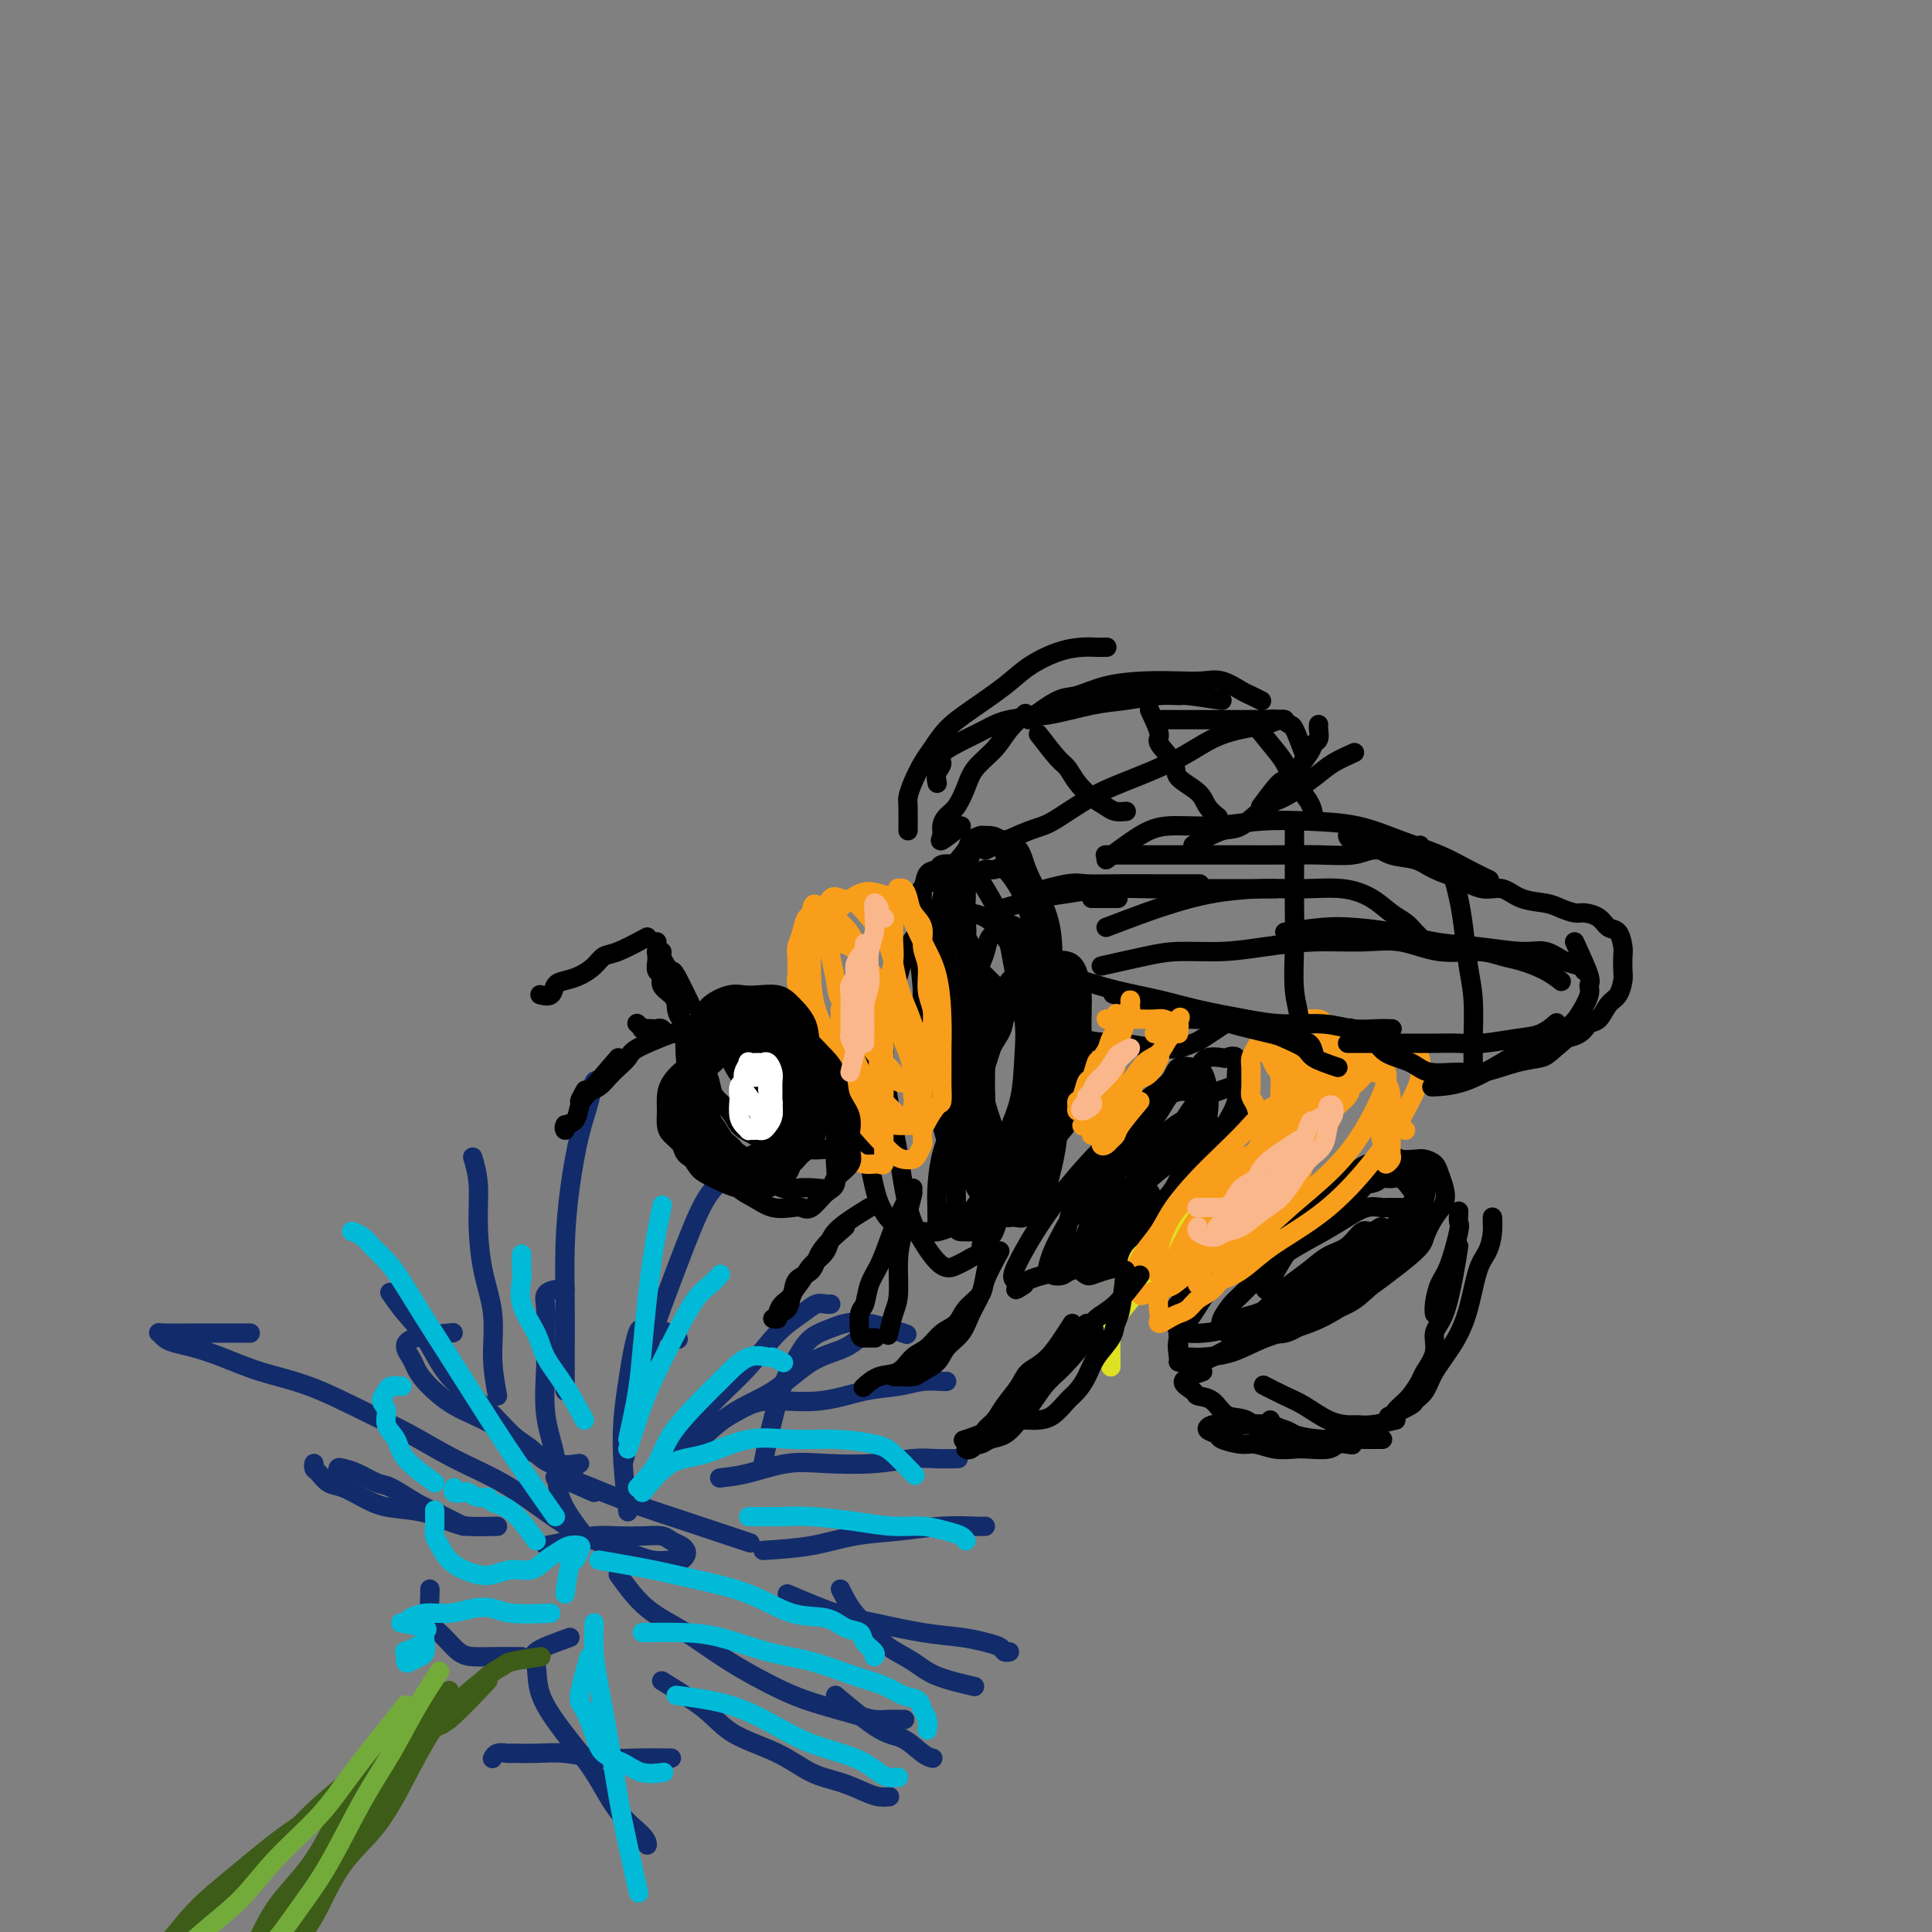 <svg viewBox='0 0 400 400' version='1.1' xmlns='http://www.w3.org/2000/svg' xmlns:xlink='http://www.w3.org/1999/xlink'><rect x="0" y="0" width="400" height="400" fill="#808080" stroke="none"/><g fill='none' stroke='#122B6A' stroke-width='4' stroke-linecap='round' stroke-linejoin='round'><path d='M120,303c-2.168,0.288 -4.337,0.577 -6,0c-1.663,-0.577 -2.822,-2.019 -4,-3c-1.178,-0.981 -2.377,-1.500 -4,-3c-1.623,-1.500 -3.672,-3.982 -6,-6c-2.328,-2.018 -4.936,-3.571 -7,-6c-2.064,-2.429 -3.584,-5.734 -5,-8c-1.416,-2.266 -2.727,-3.495 -4,-5c-1.273,-1.505 -2.506,-3.287 -3,-4c-0.494,-0.713 -0.247,-0.356 0,0'/><path d='M103,289c-0.475,-2.568 -0.949,-5.137 -1,-8c-0.051,-2.863 0.322,-6.022 0,-9c-0.322,-2.978 -1.341,-5.776 -2,-9c-0.659,-3.224 -0.960,-6.874 -1,-10c-0.040,-3.126 0.182,-5.726 0,-8c-0.182,-2.274 -0.766,-4.221 -1,-5c-0.234,-0.779 -0.117,-0.389 0,0'/><path d='M117,288c-0.005,-3.072 -0.010,-6.143 0,-9c0.010,-2.857 0.034,-5.498 0,-9c-0.034,-3.502 -0.125,-7.864 0,-12c0.125,-4.136 0.468,-8.047 1,-12c0.532,-3.953 1.253,-7.949 2,-11c0.747,-3.051 1.520,-5.158 2,-7c0.480,-1.842 0.668,-3.419 1,-4c0.332,-0.581 0.809,-0.166 1,0c0.191,0.166 0.095,0.083 0,0'/><path d='M129,303c1.129,-4.100 2.258,-8.200 3,-12c0.742,-3.800 1.098,-7.301 2,-11c0.902,-3.699 2.351,-7.597 4,-12c1.649,-4.403 3.500,-9.310 5,-13c1.500,-3.690 2.649,-6.164 4,-8c1.351,-1.836 2.902,-3.033 4,-4c1.098,-0.967 1.742,-1.705 2,-2c0.258,-0.295 0.129,-0.148 0,0'/><path d='M137,304c1.607,-2.329 3.214,-4.658 5,-7c1.786,-2.342 3.752,-4.698 6,-7c2.248,-2.302 4.777,-4.550 7,-7c2.223,-2.450 4.140,-5.101 6,-7c1.860,-1.899 3.661,-3.045 5,-4c1.339,-0.955 2.215,-1.720 3,-2c0.785,-0.280 1.481,-0.075 2,0c0.519,0.075 0.863,0.022 1,0c0.137,-0.022 0.069,-0.011 0,0'/><path d='M141,302c3.402,-3.402 6.803,-6.803 10,-9c3.197,-2.197 6.188,-3.188 9,-5c2.812,-1.812 5.444,-4.444 8,-6c2.556,-1.556 5.034,-2.034 7,-3c1.966,-0.966 3.419,-2.419 4,-3c0.581,-0.581 0.291,-0.291 0,0'/><path d='M149,306c1.806,-0.198 3.613,-0.397 6,-1c2.387,-0.603 5.355,-1.612 8,-2c2.645,-0.388 4.969,-0.157 8,0c3.031,0.157 6.771,0.238 10,0c3.229,-0.238 5.948,-0.796 8,-1c2.052,-0.204 3.437,-0.055 5,0c1.563,0.055 3.304,0.016 4,0c0.696,-0.016 0.348,-0.008 0,0'/><path d='M158,321c3.421,-0.218 6.843,-0.437 10,-1c3.157,-0.563 6.051,-1.471 9,-2c2.949,-0.529 5.953,-0.678 9,-1c3.047,-0.322 6.136,-0.818 9,-1c2.864,-0.182 5.502,-0.049 7,0c1.498,0.049 1.857,0.014 2,0c0.143,-0.014 0.072,-0.007 0,0'/><path d='M163,330c3.568,1.518 7.136,3.037 10,4c2.864,0.963 5.023,1.371 8,2c2.977,0.629 6.772,1.479 10,2c3.228,0.521 5.888,0.714 8,1c2.112,0.286 3.676,0.665 5,1c1.324,0.335 2.406,0.626 3,1c0.594,0.374 0.698,0.831 1,1c0.302,0.169 0.800,0.048 1,0c0.200,-0.048 0.100,-0.024 0,0'/><path d='M128,326c1.827,2.531 3.655,5.062 6,7c2.345,1.938 5.208,3.282 8,5c2.792,1.718 5.514,3.809 9,6c3.486,2.191 7.737,4.482 11,6c3.263,1.518 5.537,2.263 8,3c2.463,0.737 5.116,1.465 7,2c1.884,0.535 3.000,0.875 4,1c1.000,0.125 1.885,0.034 3,0c1.115,-0.034 2.462,-0.010 3,0c0.538,0.010 0.269,0.005 0,0'/><path d='M137,348c3.351,2.062 6.702,4.124 9,6c2.298,1.876 3.542,3.567 6,5c2.458,1.433 6.128,2.608 9,4c2.872,1.392 4.945,3.000 7,4c2.055,1.000 4.092,1.392 6,2c1.908,0.608 3.687,1.431 5,2c1.313,0.569 2.161,0.884 3,1c0.839,0.116 1.668,0.033 2,0c0.332,-0.033 0.166,-0.017 0,0'/><path d='M139,364c-2.227,-0.030 -4.454,-0.061 -7,0c-2.546,0.061 -5.413,0.213 -8,0c-2.587,-0.213 -4.896,-0.790 -7,-1c-2.104,-0.210 -4.003,-0.052 -6,0c-1.997,0.052 -4.090,0.000 -5,0c-0.910,0.000 -0.636,0.052 -1,0c-0.364,-0.052 -1.366,-0.210 -2,0c-0.634,0.210 -0.902,0.787 -1,1c-0.098,0.213 -0.028,0.061 0,0c0.028,-0.061 0.014,-0.030 0,0'/><path d='M108,343c-2.153,-0.009 -4.307,-0.018 -6,0c-1.693,0.018 -2.927,0.064 -4,0c-1.073,-0.064 -1.986,-0.238 -3,-1c-1.014,-0.762 -2.128,-2.113 -3,-3c-0.872,-0.887 -1.502,-1.309 -2,-2c-0.498,-0.691 -0.866,-1.649 -1,-3c-0.134,-1.351 -0.036,-3.094 0,-4c0.036,-0.906 0.010,-0.973 0,-1c-0.010,-0.027 -0.005,-0.013 0,0'/><path d='M96,316c-2.217,-1.128 -4.435,-2.256 -6,-3c-1.565,-0.744 -2.479,-1.103 -4,-2c-1.521,-0.897 -3.651,-2.332 -5,-3c-1.349,-0.668 -1.917,-0.567 -3,-1c-1.083,-0.433 -2.683,-1.398 -4,-2c-1.317,-0.602 -2.353,-0.842 -3,-1c-0.647,-0.158 -0.905,-0.235 -1,0c-0.095,0.235 -0.027,0.781 0,1c0.027,0.219 0.014,0.109 0,0'/><path d='M103,316c-2.217,0.057 -4.434,0.115 -6,0c-1.566,-0.115 -2.481,-0.402 -4,-1c-1.519,-0.598 -3.642,-1.507 -6,-2c-2.358,-0.493 -4.950,-0.570 -7,-1c-2.050,-0.430 -3.558,-1.214 -5,-2c-1.442,-0.786 -2.817,-1.573 -4,-2c-1.183,-0.427 -2.173,-0.493 -3,-1c-0.827,-0.507 -1.490,-1.456 -2,-2c-0.510,-0.544 -0.868,-0.685 -1,-1c-0.132,-0.315 -0.038,-0.804 0,-1c0.038,-0.196 0.019,-0.098 0,0'/><path d='M119,304c-3.632,-1.211 -7.263,-2.421 -10,-4c-2.737,-1.579 -4.578,-3.525 -7,-5c-2.422,-1.475 -5.423,-2.478 -8,-4c-2.577,-1.522 -4.728,-3.563 -6,-5c-1.272,-1.437 -1.663,-2.270 -2,-3c-0.337,-0.730 -0.618,-1.359 -1,-2c-0.382,-0.641 -0.865,-1.296 -1,-2c-0.135,-0.704 0.079,-1.459 2,-2c1.921,-0.541 5.549,-0.869 7,-1c1.451,-0.131 0.726,-0.066 0,0'/><path d='M121,318c-2.061,-2.680 -4.122,-5.360 -5,-8c-0.878,-2.640 -0.575,-5.242 -1,-8c-0.425,-2.758 -1.580,-5.674 -2,-9c-0.420,-3.326 -0.106,-7.063 0,-10c0.106,-2.937 0.003,-5.074 0,-7c-0.003,-1.926 0.094,-3.640 0,-5c-0.094,-1.360 -0.379,-2.364 0,-3c0.379,-0.636 1.421,-0.902 2,-1c0.579,-0.098 0.694,-0.026 1,0c0.306,0.026 0.802,0.008 1,0c0.198,-0.008 0.099,-0.004 0,0'/><path d='M130,313c-0.399,-3.409 -0.797,-6.819 -1,-10c-0.203,-3.181 -0.210,-6.134 0,-9c0.210,-2.866 0.638,-5.646 1,-8c0.362,-2.354 0.658,-4.284 1,-6c0.342,-1.716 0.730,-3.220 1,-4c0.270,-0.780 0.423,-0.838 1,-1c0.577,-0.162 1.578,-0.428 3,0c1.422,0.428 3.263,1.551 4,2c0.737,0.449 0.368,0.225 0,0'/><path d='M158,303c0.350,-1.832 0.700,-3.663 1,-5c0.300,-1.337 0.548,-2.179 1,-4c0.452,-1.821 1.106,-4.621 2,-7c0.894,-2.379 2.027,-4.338 3,-6c0.973,-1.662 1.785,-3.026 3,-4c1.215,-0.974 2.831,-1.556 4,-2c1.169,-0.444 1.891,-0.748 3,-1c1.109,-0.252 2.606,-0.453 5,0c2.394,0.453 5.684,1.558 7,2c1.316,0.442 0.658,0.221 0,0'/><path d='M148,295c2.492,-1.563 4.984,-3.125 7,-4c2.016,-0.875 3.557,-1.061 6,-1c2.443,0.061 5.789,0.370 9,0c3.211,-0.370 6.286,-1.420 9,-2c2.714,-0.580 5.067,-0.691 7,-1c1.933,-0.309 3.446,-0.815 5,-1c1.554,-0.185 3.149,-0.050 4,0c0.851,0.050 0.957,0.014 1,0c0.043,-0.014 0.021,-0.007 0,0'/><path d='M113,320c1.666,-0.310 3.332,-0.620 5,-1c1.668,-0.380 3.339,-0.831 5,-1c1.661,-0.169 3.313,-0.056 5,0c1.687,0.056 3.408,0.057 5,0c1.592,-0.057 3.054,-0.170 4,0c0.946,0.170 1.375,0.624 2,1c0.625,0.376 1.445,0.675 2,1c0.555,0.325 0.846,0.677 1,1c0.154,0.323 0.172,0.617 0,1c-0.172,0.383 -0.536,0.855 -1,1c-0.464,0.145 -1.030,-0.038 -2,0c-0.970,0.038 -2.345,0.297 -4,0c-1.655,-0.297 -3.591,-1.148 -6,-2c-2.409,-0.852 -5.291,-1.704 -8,-3c-2.709,-1.296 -5.245,-3.038 -8,-5c-2.755,-1.962 -5.731,-4.146 -9,-6c-3.269,-1.854 -6.833,-3.377 -10,-5c-3.167,-1.623 -5.938,-3.344 -9,-5c-3.062,-1.656 -6.415,-3.245 -10,-5c-3.585,-1.755 -7.401,-3.675 -11,-5c-3.599,-1.325 -6.981,-2.057 -10,-3c-3.019,-0.943 -5.674,-2.099 -8,-3c-2.326,-0.901 -4.324,-1.548 -6,-2c-1.676,-0.452 -3.031,-0.710 -4,-1c-0.969,-0.290 -1.551,-0.614 -2,-1c-0.449,-0.386 -0.763,-0.836 -1,-1c-0.237,-0.164 -0.395,-0.044 1,0c1.395,0.044 4.343,0.012 6,0c1.657,-0.012 2.023,-0.003 4,0c1.977,0.003 5.565,0.001 7,0c1.435,-0.001 0.718,-0.000 0,0'/><path d='M123,309c-2.840,-1.273 -5.681,-2.546 -7,-3c-1.319,-0.454 -1.118,-0.088 -1,0c0.118,0.088 0.151,-0.102 1,0c0.849,0.102 2.513,0.497 4,1c1.487,0.503 2.796,1.113 5,2c2.204,0.887 5.302,2.052 8,3c2.698,0.948 4.996,1.678 9,3c4.004,1.322 9.716,3.235 12,4c2.284,0.765 1.142,0.383 0,0'/><path d='M174,329c0.872,1.732 1.744,3.465 3,5c1.256,1.535 2.895,2.874 4,4c1.105,1.126 1.677,2.039 3,3c1.323,0.961 3.396,1.969 5,3c1.604,1.031 2.740,2.085 5,3c2.260,0.915 5.646,1.690 7,2c1.354,0.310 0.677,0.155 0,0'/><path d='M173,351c3.343,2.815 6.686,5.630 9,7c2.314,1.370 3.600,1.295 5,2c1.400,0.705 2.915,2.190 4,3c1.085,0.810 1.738,0.946 2,1c0.262,0.054 0.131,0.027 0,0'/><path d='M118,339c-2.958,1.059 -5.916,2.117 -7,3c-1.084,0.883 -0.294,1.589 0,3c0.294,1.411 0.093,3.526 1,6c0.907,2.474 2.923,5.308 5,8c2.077,2.692 4.217,5.244 6,8c1.783,2.756 3.210,5.718 5,8c1.790,2.282 3.943,3.884 5,5c1.057,1.116 1.016,1.748 1,2c-0.016,0.252 -0.008,0.126 0,0'/></g>
<g fill='none' stroke='#00BAD8' stroke-width='4' stroke-linecap='round' stroke-linejoin='round'><path d='M123,336c-0.066,1.996 -0.131,3.992 0,6c0.131,2.008 0.459,4.028 1,7c0.541,2.972 1.294,6.896 2,11c0.706,4.104 1.364,8.389 2,12c0.636,3.611 1.248,6.549 2,10c0.752,3.451 1.643,7.415 2,9c0.357,1.585 0.178,0.793 0,0'/><path d='M122,343c-0.907,3.164 -1.814,6.328 -2,8c-0.186,1.672 0.350,1.853 1,3c0.650,1.147 1.415,3.260 2,5c0.585,1.740 0.991,3.107 2,4c1.009,0.893 2.621,1.311 4,2c1.379,0.689 2.525,1.647 4,2c1.475,0.353 3.279,0.101 4,0c0.721,-0.101 0.361,-0.050 0,0'/><path d='M124,323c3.904,0.678 7.808,1.357 11,2c3.192,0.643 5.673,1.251 9,2c3.327,0.749 7.501,1.639 11,3c3.499,1.361 6.323,3.194 9,4c2.677,0.806 5.208,0.587 7,1c1.792,0.413 2.844,1.459 4,2c1.156,0.541 2.415,0.576 3,1c0.585,0.424 0.497,1.237 1,2c0.503,0.763 1.597,1.475 2,2c0.403,0.525 0.115,0.864 0,1c-0.115,0.136 -0.058,0.068 0,0'/><path d='M133,338c2.722,-0.033 5.444,-0.066 8,0c2.556,0.066 4.945,0.230 8,1c3.055,0.770 6.774,2.147 10,3c3.226,0.853 5.957,1.183 9,2c3.043,0.817 6.398,2.120 9,3c2.602,0.880 4.452,1.338 6,2c1.548,0.662 2.793,1.530 4,2c1.207,0.470 2.376,0.543 3,1c0.624,0.457 0.703,1.298 1,2c0.297,0.702 0.811,1.266 1,2c0.189,0.734 0.054,1.638 0,2c-0.054,0.362 -0.027,0.181 0,0'/><path d='M140,351c3.809,0.495 7.619,0.990 11,2c3.381,1.010 6.335,2.533 9,4c2.665,1.467 5.043,2.876 8,4c2.957,1.124 6.495,1.961 9,3c2.505,1.039 3.978,2.278 5,3c1.022,0.722 1.594,0.925 2,1c0.406,0.075 0.645,0.020 1,0c0.355,-0.020 0.826,-0.005 1,0c0.174,0.005 0.050,0.002 0,0c-0.050,-0.002 -0.025,-0.001 0,0'/><path d='M111,319c-1.678,-2.342 -3.357,-4.684 -5,-6c-1.643,-1.316 -3.251,-1.607 -4,-2c-0.749,-0.393 -0.639,-0.889 -1,-1c-0.361,-0.111 -1.193,0.163 -2,0c-0.807,-0.163 -1.589,-0.762 -2,-1c-0.411,-0.238 -0.450,-0.115 -1,0c-0.550,0.115 -1.610,0.223 -2,0c-0.390,-0.223 -0.112,-0.778 0,-1c0.112,-0.222 0.056,-0.111 0,0'/><path d='M90,307c-2.373,-1.730 -4.746,-3.460 -6,-5c-1.254,-1.540 -1.391,-2.888 -2,-4c-0.609,-1.112 -1.692,-1.986 -2,-3c-0.308,-1.014 0.160,-2.167 0,-3c-0.160,-0.833 -0.946,-1.348 -1,-2c-0.054,-0.652 0.625,-1.443 1,-2c0.375,-0.557 0.447,-0.881 1,-1c0.553,-0.119 1.587,-0.034 2,0c0.413,0.034 0.207,0.017 0,0'/><path d='M115,314c-2.444,-3.467 -4.888,-6.934 -7,-10c-2.112,-3.066 -3.891,-5.730 -6,-9c-2.109,-3.270 -4.547,-7.145 -7,-11c-2.453,-3.855 -4.922,-7.691 -7,-11c-2.078,-3.309 -3.766,-6.092 -5,-8c-1.234,-1.908 -2.016,-2.942 -3,-4c-0.984,-1.058 -2.171,-2.139 -3,-3c-0.829,-0.861 -1.300,-1.501 -2,-2c-0.700,-0.499 -1.629,-0.857 -2,-1c-0.371,-0.143 -0.186,-0.072 0,0'/><path d='M121,294c-1.274,-2.392 -2.548,-4.784 -4,-7c-1.452,-2.216 -3.083,-4.255 -4,-6c-0.917,-1.745 -1.121,-3.197 -2,-5c-0.879,-1.803 -2.432,-3.958 -3,-6c-0.568,-2.042 -0.152,-3.970 0,-5c0.152,-1.030 0.041,-1.162 0,-2c-0.041,-0.838 -0.012,-2.382 0,-3c0.012,-0.618 0.006,-0.309 0,0'/><path d='M130,298c0.756,-3.456 1.512,-6.912 2,-10c0.488,-3.088 0.709,-5.809 1,-9c0.291,-3.191 0.653,-6.852 1,-10c0.347,-3.148 0.681,-5.782 1,-8c0.319,-2.218 0.624,-4.020 1,-6c0.376,-1.980 0.822,-4.137 1,-5c0.178,-0.863 0.089,-0.431 0,0'/><path d='M130,300c1.022,-3.202 2.045,-6.405 3,-9c0.955,-2.595 1.843,-4.584 3,-7c1.157,-2.416 2.584,-5.261 4,-8c1.416,-2.739 2.823,-5.373 4,-7c1.177,-1.627 2.125,-2.246 3,-3c0.875,-0.754 1.679,-1.644 2,-2c0.321,-0.356 0.161,-0.178 0,0'/><path d='M132,308c1.501,-1.614 3.002,-3.229 4,-5c0.998,-1.771 1.494,-3.700 3,-6c1.506,-2.300 4.023,-4.971 6,-7c1.977,-2.029 3.413,-3.416 5,-5c1.587,-1.584 3.326,-3.367 5,-4c1.674,-0.633 3.284,-0.118 4,0c0.716,0.118 0.539,-0.160 1,0c0.461,0.160 1.560,0.760 2,1c0.440,0.240 0.220,0.120 0,0'/><path d='M133,309c1.958,-2.401 3.917,-4.802 6,-6c2.083,-1.198 4.291,-1.194 7,-2c2.709,-0.806 5.921,-2.423 9,-3c3.079,-0.577 6.027,-0.115 9,0c2.973,0.115 5.971,-0.115 9,0c3.029,0.115 6.090,0.577 8,1c1.910,0.423 2.668,0.806 4,2c1.332,1.194 3.238,3.198 4,4c0.762,0.802 0.381,0.401 0,0'/><path d='M155,314c2.498,0.022 4.995,0.043 7,0c2.005,-0.043 3.516,-0.152 6,0c2.484,0.152 5.940,0.565 9,1c3.060,0.435 5.724,0.891 8,1c2.276,0.109 4.165,-0.128 6,0c1.835,0.128 3.616,0.622 5,1c1.384,0.378 2.373,0.640 3,1c0.627,0.360 0.894,0.817 1,1c0.106,0.183 0.053,0.091 0,0'/><path d='M114,334c-3.018,0.105 -6.036,0.209 -8,0c-1.964,-0.209 -2.873,-0.732 -4,-1c-1.127,-0.268 -2.470,-0.282 -4,0c-1.530,0.282 -3.245,0.859 -5,1c-1.755,0.141 -3.549,-0.154 -5,0c-1.451,0.154 -2.557,0.758 -3,1c-0.443,0.242 -0.221,0.121 0,0'/><path d='M83,336c2.112,0.356 4.224,0.711 5,1c0.776,0.289 0.215,0.511 0,1c-0.215,0.489 -0.086,1.243 0,2c0.086,0.757 0.129,1.515 0,2c-0.129,0.485 -0.429,0.695 -1,1c-0.571,0.305 -1.414,0.705 -2,1c-0.586,0.295 -0.917,0.485 -1,0c-0.083,-0.485 0.081,-1.645 0,-2c-0.081,-0.355 -0.406,0.097 0,0c0.406,-0.097 1.545,-0.742 2,-1c0.455,-0.258 0.228,-0.129 0,0'/><path d='M117,330c0.336,-2.476 0.672,-4.951 1,-6c0.328,-1.049 0.647,-0.671 1,-1c0.353,-0.329 0.741,-1.365 1,-2c0.259,-0.635 0.391,-0.870 0,-1c-0.391,-0.130 -1.304,-0.155 -2,0c-0.696,0.155 -1.176,0.490 -2,1c-0.824,0.510 -1.991,1.195 -3,2c-1.009,0.805 -1.859,1.730 -3,2c-1.141,0.270 -2.574,-0.115 -4,0c-1.426,0.115 -2.844,0.729 -4,1c-1.156,0.271 -2.051,0.200 -3,0c-0.949,-0.200 -1.953,-0.527 -3,-1c-1.047,-0.473 -2.137,-1.090 -3,-2c-0.863,-0.910 -1.499,-2.111 -2,-3c-0.501,-0.889 -0.866,-1.465 -1,-2c-0.134,-0.535 -0.036,-1.029 0,-2c0.036,-0.971 0.010,-2.420 0,-3c-0.010,-0.580 -0.005,-0.290 0,0'/></g>
<g fill='none' stroke='#3D5C18' stroke-width='4' stroke-linecap='round' stroke-linejoin='round'><path d='M101,347c-2.508,2.061 -5.016,4.122 -7,6c-1.984,1.878 -3.444,3.573 -5,6c-1.556,2.427 -3.208,5.587 -5,9c-1.792,3.413 -3.726,7.078 -6,10c-2.274,2.922 -4.890,5.102 -7,8c-2.110,2.898 -3.715,6.514 -5,9c-1.285,2.486 -2.252,3.842 -3,5c-0.748,1.158 -1.278,2.120 -2,3c-0.722,0.880 -1.635,1.680 -2,2c-0.365,0.320 -0.183,0.160 0,0'/><path d='M112,343c-2.378,0.344 -4.756,0.689 -6,1c-1.244,0.311 -1.355,0.589 -2,1c-0.645,0.411 -1.824,0.955 -3,2c-1.176,1.045 -2.347,2.591 -4,4c-1.653,1.409 -3.786,2.682 -6,5c-2.214,2.318 -4.507,5.683 -7,9c-2.493,3.317 -5.185,6.586 -8,10c-2.815,3.414 -5.754,6.972 -8,10c-2.246,3.028 -3.799,5.525 -6,8c-2.201,2.475 -5.049,4.927 -7,7c-1.951,2.073 -3.006,3.765 -4,5c-0.994,1.235 -1.927,2.013 -3,3c-1.073,0.987 -2.288,2.184 -3,3c-0.712,0.816 -0.923,1.250 -1,2c-0.077,0.750 -0.021,1.817 0,3c0.021,1.183 0.006,2.481 0,3c-0.006,0.519 -0.003,0.260 0,0'/><path d='M93,350c-3.484,2.255 -6.968,4.509 -9,6c-2.032,1.491 -2.613,2.218 -4,4c-1.387,1.782 -3.579,4.617 -6,7c-2.421,2.383 -5.072,4.312 -8,7c-2.928,2.688 -6.134,6.133 -9,9c-2.866,2.867 -5.393,5.154 -8,8c-2.607,2.846 -5.296,6.250 -8,9c-2.704,2.750 -5.425,4.844 -8,7c-2.575,2.156 -5.005,4.373 -7,6c-1.995,1.627 -3.554,2.663 -5,4c-1.446,1.337 -2.780,2.974 -4,4c-1.220,1.026 -2.327,1.440 -3,2c-0.673,0.560 -0.912,1.266 -1,1c-0.088,-0.266 -0.025,-1.505 0,-2c0.025,-0.495 0.013,-0.248 0,0'/><path d='M101,348c-3.036,3.217 -6.072,6.434 -8,8c-1.928,1.566 -2.749,1.479 -4,2c-1.251,0.521 -2.932,1.648 -5,3c-2.068,1.352 -4.523,2.928 -7,5c-2.477,2.072 -4.978,4.640 -8,7c-3.022,2.360 -6.567,4.511 -10,7c-3.433,2.489 -6.754,5.316 -10,8c-3.246,2.684 -6.418,5.226 -9,8c-2.582,2.774 -4.576,5.779 -7,8c-2.424,2.221 -5.280,3.656 -7,5c-1.720,1.344 -2.303,2.595 -3,4c-0.697,1.405 -1.506,2.964 -2,4c-0.494,1.036 -0.671,1.548 -1,2c-0.329,0.452 -0.808,0.843 -1,1c-0.192,0.157 -0.096,0.078 0,0'/><path d='M93,356c-1.728,-0.096 -3.456,-0.192 -5,0c-1.544,0.192 -2.906,0.672 -4,2c-1.094,1.328 -1.922,3.502 -4,6c-2.078,2.498 -5.406,5.318 -8,9c-2.594,3.682 -4.452,8.225 -7,12c-2.548,3.775 -5.784,6.784 -8,10c-2.216,3.216 -3.410,6.641 -5,9c-1.590,2.359 -3.575,3.652 -5,5c-1.425,1.348 -2.291,2.751 -3,4c-0.709,1.249 -1.262,2.345 -2,3c-0.738,0.655 -1.662,0.869 -2,1c-0.338,0.131 -0.091,0.179 0,0c0.091,-0.179 0.024,-0.587 0,-1c-0.024,-0.413 -0.007,-0.832 0,-1c0.007,-0.168 0.003,-0.084 0,0'/><path d='M89,357c-1.292,1.649 -2.584,3.298 -4,5c-1.416,1.702 -2.955,3.458 -5,6c-2.045,2.542 -4.596,5.869 -7,9c-2.404,3.131 -4.663,6.067 -7,9c-2.337,2.933 -4.753,5.862 -7,9c-2.247,3.138 -4.326,6.484 -6,9c-1.674,2.516 -2.944,4.200 -4,6c-1.056,1.800 -1.900,3.715 -3,6c-1.100,2.285 -2.457,4.938 -3,6c-0.543,1.062 -0.271,0.531 0,0'/></g>
<g fill='none' stroke='#73AB3A' stroke-width='4' stroke-linecap='round' stroke-linejoin='round'><path d='M91,346c-1.682,2.575 -3.364,5.150 -5,8c-1.636,2.850 -3.225,5.976 -5,9c-1.775,3.024 -3.735,5.945 -6,10c-2.265,4.055 -4.836,9.243 -7,13c-2.164,3.757 -3.922,6.084 -6,9c-2.078,2.916 -4.476,6.420 -7,9c-2.524,2.580 -5.173,4.236 -7,6c-1.827,1.764 -2.833,3.638 -4,5c-1.167,1.362 -2.495,2.214 -4,3c-1.505,0.786 -3.188,1.506 -4,2c-0.812,0.494 -0.754,0.761 -1,1c-0.246,0.239 -0.797,0.449 -1,0c-0.203,-0.449 -0.058,-1.557 0,-2c0.058,-0.443 0.029,-0.222 0,0'/><path d='M84,353c-4.086,5.117 -8.172,10.235 -11,14c-2.828,3.765 -4.399,6.178 -7,9c-2.601,2.822 -6.234,6.052 -9,9c-2.766,2.948 -4.667,5.614 -7,8c-2.333,2.386 -5.099,4.494 -8,7c-2.901,2.506 -5.937,5.411 -9,8c-3.063,2.589 -6.151,4.861 -9,7c-2.849,2.139 -5.457,4.146 -8,6c-2.543,1.854 -5.021,3.555 -7,5c-1.979,1.445 -3.458,2.635 -5,4c-1.542,1.365 -3.146,2.906 -4,4c-0.854,1.094 -0.958,1.741 -1,2c-0.042,0.259 -0.021,0.129 0,0'/></g>
<g fill='none' stroke='#000000' stroke-width='4' stroke-linecap='round' stroke-linejoin='round'><path d='M194,255c0.013,-1.826 0.025,-3.651 0,-5c-0.025,-1.349 -0.089,-2.220 0,-4c0.089,-1.780 0.330,-4.469 1,-7c0.670,-2.531 1.769,-4.906 3,-8c1.231,-3.094 2.595,-6.909 4,-10c1.405,-3.091 2.853,-5.459 4,-8c1.147,-2.541 1.995,-5.256 3,-7c1.005,-1.744 2.168,-2.517 3,-3c0.832,-0.483 1.334,-0.677 2,-1c0.666,-0.323 1.497,-0.776 2,-1c0.503,-0.224 0.679,-0.219 1,0c0.321,0.219 0.785,0.654 1,2c0.215,1.346 0.179,3.605 0,6c-0.179,2.395 -0.500,4.928 -1,8c-0.500,3.072 -1.180,6.684 -2,10c-0.820,3.316 -1.782,6.335 -3,9c-1.218,2.665 -2.694,4.977 -4,7c-1.306,2.023 -2.444,3.757 -3,5c-0.556,1.243 -0.530,1.993 -1,3c-0.470,1.007 -1.436,2.269 -2,3c-0.564,0.731 -0.725,0.929 -1,1c-0.275,0.071 -0.663,0.013 -1,0c-0.337,-0.013 -0.623,0.020 -1,0c-0.377,-0.020 -0.846,-0.091 -1,-1c-0.154,-0.909 0.008,-2.654 0,-5c-0.008,-2.346 -0.186,-5.291 0,-8c0.186,-2.709 0.735,-5.180 1,-8c0.265,-2.820 0.246,-5.987 1,-9c0.754,-3.013 2.281,-5.872 3,-8c0.719,-2.128 0.629,-3.527 1,-5c0.371,-1.473 1.204,-3.022 2,-4c0.796,-0.978 1.556,-1.386 2,-2c0.444,-0.614 0.571,-1.436 1,-2c0.429,-0.564 1.159,-0.871 2,-1c0.841,-0.129 1.791,-0.081 2,0c0.209,0.081 -0.324,0.196 0,1c0.324,0.804 1.503,2.297 2,4c0.497,1.703 0.311,3.615 0,6c-0.311,2.385 -0.747,5.244 -1,8c-0.253,2.756 -0.323,5.409 -1,8c-0.677,2.591 -1.960,5.118 -3,7c-1.040,1.882 -1.837,3.117 -2,4c-0.163,0.883 0.307,1.412 0,2c-0.307,0.588 -1.392,1.233 -2,2c-0.608,0.767 -0.741,1.654 -1,2c-0.259,0.346 -0.644,0.151 -1,0c-0.356,-0.151 -0.682,-0.257 -1,0c-0.318,0.257 -0.629,0.878 -1,0c-0.371,-0.878 -0.801,-3.255 -1,-5c-0.199,-1.745 -0.165,-2.857 0,-5c0.165,-2.143 0.463,-5.316 1,-8c0.537,-2.684 1.313,-4.879 2,-7c0.687,-2.121 1.285,-4.168 2,-6c0.715,-1.832 1.546,-3.450 2,-5c0.454,-1.550 0.529,-3.032 1,-4c0.471,-0.968 1.337,-1.423 2,-2c0.663,-0.577 1.123,-1.275 2,-2c0.877,-0.725 2.172,-1.477 3,-2c0.828,-0.523 1.188,-0.816 2,-1c0.812,-0.184 2.075,-0.257 3,0c0.925,0.257 1.510,0.845 2,2c0.490,1.155 0.884,2.877 1,5c0.116,2.123 -0.046,4.649 0,7c0.046,2.351 0.299,4.529 0,7c-0.299,2.471 -1.149,5.236 -2,8'/><path d='M222,228c-0.650,4.622 -1.275,5.178 -2,6c-0.725,0.822 -1.549,1.912 -2,3c-0.451,1.088 -0.530,2.176 -1,3c-0.470,0.824 -1.333,1.384 -2,2c-0.667,0.616 -1.139,1.289 -2,2c-0.861,0.711 -2.110,1.461 -3,2c-0.890,0.539 -1.419,0.867 -2,1c-0.581,0.133 -1.213,0.071 -2,0c-0.787,-0.071 -1.729,-0.150 -2,-1c-0.271,-0.850 0.128,-2.472 0,-4c-0.128,-1.528 -0.784,-2.962 -1,-5c-0.216,-2.038 0.007,-4.679 0,-7c-0.007,-2.321 -0.244,-4.322 0,-7c0.244,-2.678 0.970,-6.032 2,-8c1.030,-1.968 2.363,-2.551 3,-4c0.637,-1.449 0.578,-3.765 1,-5c0.422,-1.235 1.325,-1.388 2,-2c0.675,-0.612 1.123,-1.682 2,-2c0.877,-0.318 2.185,0.116 3,0c0.815,-0.116 1.137,-0.782 2,-1c0.863,-0.218 2.266,0.011 3,0c0.734,-0.011 0.798,-0.263 1,0c0.202,0.263 0.541,1.042 1,2c0.459,0.958 1.036,2.096 1,4c-0.036,1.904 -0.686,4.572 -1,7c-0.314,2.428 -0.292,4.614 -1,7c-0.708,2.386 -2.147,4.971 -3,7c-0.853,2.029 -1.121,3.502 -2,5c-0.879,1.498 -2.371,3.022 -3,4c-0.629,0.978 -0.397,1.411 -1,2c-0.603,0.589 -2.041,1.333 -3,2c-0.959,0.667 -1.437,1.258 -2,2c-0.563,0.742 -1.210,1.635 -2,2c-0.790,0.365 -1.724,0.201 -2,0c-0.276,-0.201 0.105,-0.439 0,-1c-0.105,-0.561 -0.697,-1.444 -1,-3c-0.303,-1.556 -0.316,-3.783 0,-6c0.316,-2.217 0.963,-4.423 1,-7c0.037,-2.577 -0.534,-5.525 0,-8c0.534,-2.475 2.174,-4.478 3,-6c0.826,-1.522 0.840,-2.562 1,-4c0.160,-1.438 0.467,-3.275 1,-4c0.533,-0.725 1.294,-0.340 2,-1c0.706,-0.660 1.359,-2.366 2,-3c0.641,-0.634 1.272,-0.198 2,0c0.728,0.198 1.554,0.156 2,0c0.446,-0.156 0.514,-0.427 1,0c0.486,0.427 1.392,1.550 2,3c0.608,1.450 0.920,3.225 1,5c0.080,1.775 -0.073,3.550 0,6c0.073,2.450 0.370,5.577 0,8c-0.370,2.423 -1.408,4.144 -2,6c-0.592,1.856 -0.740,3.849 -1,5c-0.260,1.151 -0.633,1.461 -1,2c-0.367,0.539 -0.727,1.309 -1,2c-0.273,0.691 -0.458,1.305 -1,2c-0.542,0.695 -1.443,1.470 -2,2c-0.557,0.530 -0.772,0.813 -1,1c-0.228,0.187 -0.469,0.277 -1,0c-0.531,-0.277 -1.351,-0.923 -2,-2c-0.649,-1.077 -1.126,-2.587 -2,-5c-0.874,-2.413 -2.143,-5.729 -3,-9c-0.857,-3.271 -1.301,-6.495 -2,-10c-0.699,-3.505 -1.651,-7.290 -2,-11c-0.349,-3.710 -0.094,-7.345 0,-10c0.094,-2.655 0.027,-4.330 0,-6c-0.027,-1.670 -0.013,-3.335 0,-5'/><path d='M200,186c0.114,-3.824 0.400,-2.884 1,-3c0.600,-0.116 1.516,-1.287 2,-2c0.484,-0.713 0.537,-0.968 1,-1c0.463,-0.032 1.336,0.160 2,0c0.664,-0.160 1.119,-0.671 2,0c0.881,0.671 2.188,2.526 3,4c0.812,1.474 1.127,2.568 2,5c0.873,2.432 2.302,6.201 3,9c0.698,2.799 0.665,4.629 1,10c0.335,5.371 1.038,14.283 1,19c-0.038,4.717 -0.819,5.237 -1,7c-0.181,1.763 0.236,4.767 0,7c-0.236,2.233 -1.127,3.694 -2,5c-0.873,1.306 -1.729,2.456 -2,3c-0.271,0.544 0.041,0.481 0,1c-0.041,0.519 -0.436,1.619 -1,2c-0.564,0.381 -1.298,0.042 -2,0c-0.702,-0.042 -1.370,0.212 -2,0c-0.630,-0.212 -1.220,-0.891 -2,-2c-0.780,-1.109 -1.750,-2.650 -3,-5c-1.250,-2.350 -2.781,-5.511 -4,-9c-1.219,-3.489 -2.128,-7.306 -3,-11c-0.872,-3.694 -1.707,-7.264 -2,-11c-0.293,-3.736 -0.043,-7.638 0,-11c0.043,-3.362 -0.120,-6.186 0,-9c0.120,-2.814 0.523,-5.619 1,-8c0.477,-2.381 1.029,-4.336 2,-6c0.971,-1.664 2.362,-3.035 3,-4c0.638,-0.965 0.525,-1.524 1,-2c0.475,-0.476 1.539,-0.869 2,-1c0.461,-0.131 0.318,-0.001 1,0c0.682,0.001 2.190,-0.127 3,1c0.810,1.127 0.921,3.508 2,6c1.079,2.492 3.127,5.095 4,8c0.873,2.905 0.571,6.113 1,10c0.429,3.887 1.591,8.453 2,12c0.409,3.547 0.067,6.074 0,9c-0.067,2.926 0.140,6.250 0,9c-0.140,2.750 -0.628,4.926 -1,7c-0.372,2.074 -0.629,4.048 -1,6c-0.371,1.952 -0.857,3.883 -1,5c-0.143,1.117 0.057,1.421 0,2c-0.057,0.579 -0.370,1.435 -1,2c-0.630,0.565 -1.577,0.841 -2,1c-0.423,0.159 -0.324,0.202 -1,0c-0.676,-0.202 -2.128,-0.648 -3,-2c-0.872,-1.352 -1.163,-3.609 -2,-6c-0.837,-2.391 -2.219,-4.914 -3,-8c-0.781,-3.086 -0.963,-6.734 -1,-10c-0.037,-3.266 0.069,-6.149 0,-9c-0.069,-2.851 -0.312,-5.670 0,-8c0.312,-2.330 1.180,-4.171 2,-6c0.820,-1.829 1.593,-3.648 2,-5c0.407,-1.352 0.448,-2.239 1,-3c0.552,-0.761 1.616,-1.398 2,-2c0.384,-0.602 0.090,-1.170 1,-1c0.910,0.170 3.026,1.076 4,2c0.974,0.924 0.806,1.864 1,4c0.194,2.136 0.749,5.466 1,9c0.251,3.534 0.197,7.270 0,11c-0.197,3.730 -0.537,7.453 -1,11c-0.463,3.547 -1.048,6.916 -2,10c-0.952,3.084 -2.272,5.881 -3,8c-0.728,2.119 -0.864,3.559 -1,5'/><path d='M207,251c-1.711,7.638 -2.488,4.231 -3,4c-0.512,-0.231 -0.758,2.712 -1,4c-0.242,1.288 -0.480,0.919 -1,1c-0.520,0.081 -1.322,0.610 -2,1c-0.678,0.390 -1.231,0.640 -2,1c-0.769,0.360 -1.753,0.831 -3,0c-1.247,-0.831 -2.755,-2.963 -4,-5c-1.245,-2.037 -2.226,-3.978 -3,-7c-0.774,-3.022 -1.339,-7.125 -2,-11c-0.661,-3.875 -1.416,-7.523 -2,-11c-0.584,-3.477 -0.998,-6.782 -1,-10c-0.002,-3.218 0.407,-6.348 1,-9c0.593,-2.652 1.368,-4.826 2,-7c0.632,-2.174 1.120,-4.348 2,-6c0.880,-1.652 2.153,-2.781 3,-4c0.847,-1.219 1.268,-2.528 2,-3c0.732,-0.472 1.777,-0.106 3,0c1.223,0.106 2.626,-0.047 4,0c1.374,0.047 2.721,0.294 4,1c1.279,0.706 2.490,1.870 4,4c1.510,2.130 3.319,5.226 5,8c1.681,2.774 3.232,5.227 4,8c0.768,2.773 0.751,5.867 1,9c0.249,3.133 0.763,6.305 1,9c0.237,2.695 0.196,4.912 0,7c-0.196,2.088 -0.547,4.047 -1,6c-0.453,1.953 -1.006,3.900 -1,5c0.006,1.100 0.572,1.353 0,2c-0.572,0.647 -2.281,1.686 -3,2c-0.719,0.314 -0.446,-0.098 -1,0c-0.554,0.098 -1.934,0.707 -3,0c-1.066,-0.707 -1.816,-2.730 -3,-5c-1.184,-2.270 -2.801,-4.786 -4,-8c-1.199,-3.214 -1.979,-7.124 -3,-11c-1.021,-3.876 -2.282,-7.716 -3,-11c-0.718,-3.284 -0.894,-6.011 -1,-9c-0.106,-2.989 -0.140,-6.241 0,-9c0.140,-2.759 0.456,-5.026 1,-7c0.544,-1.974 1.315,-3.657 2,-6c0.685,-2.343 1.285,-5.347 2,-7c0.715,-1.653 1.547,-1.955 2,-2c0.453,-0.045 0.528,0.168 1,0c0.472,-0.168 1.342,-0.716 2,-1c0.658,-0.284 1.105,-0.304 2,0c0.895,0.304 2.240,0.931 3,2c0.760,1.069 0.936,2.579 2,5c1.064,2.421 3.016,5.754 4,9c0.984,3.246 0.999,6.403 1,10c0.001,3.597 -0.012,7.632 0,11c0.012,3.368 0.050,6.070 0,9c-0.050,2.930 -0.188,6.088 -1,9c-0.812,2.912 -2.298,5.579 -3,8c-0.702,2.421 -0.621,4.596 -1,6c-0.379,1.404 -1.218,2.038 -2,3c-0.782,0.962 -1.506,2.251 -2,3c-0.494,0.749 -0.757,0.957 -1,1c-0.243,0.043 -0.466,-0.080 -1,0c-0.534,0.080 -1.379,0.361 -2,0c-0.621,-0.361 -1.017,-1.366 -2,-3c-0.983,-1.634 -2.554,-3.899 -4,-7c-1.446,-3.101 -2.766,-7.038 -4,-11c-1.234,-3.962 -2.382,-7.949 -3,-12c-0.618,-4.051 -0.705,-8.168 -1,-12c-0.295,-3.832 -0.799,-7.381 -1,-10c-0.201,-2.619 -0.101,-4.310 0,-6'/><path d='M190,189c-0.113,-5.294 0.606,-4.529 1,-5c0.394,-0.471 0.465,-2.177 1,-3c0.535,-0.823 1.534,-0.762 2,-1c0.466,-0.238 0.397,-0.776 1,-1c0.603,-0.224 1.876,-0.133 3,0c1.124,0.133 2.098,0.308 3,1c0.902,0.692 1.730,1.899 3,4c1.270,2.101 2.980,5.094 4,8c1.020,2.906 1.349,5.725 2,9c0.651,3.275 1.623,7.007 2,10c0.377,2.993 0.159,5.248 0,8c-0.159,2.752 -0.258,6.001 -1,9c-0.742,2.999 -2.127,5.749 -3,8c-0.873,2.251 -1.234,4.004 -2,6c-0.766,1.996 -1.936,4.234 -3,6c-1.064,1.766 -2.024,3.061 -3,4c-0.976,0.939 -1.970,1.521 -3,2c-1.030,0.479 -2.096,0.855 -3,1c-0.904,0.145 -1.647,0.059 -3,0c-1.353,-0.059 -3.317,-0.091 -5,-1c-1.683,-0.909 -3.085,-2.695 -4,-5c-0.915,-2.305 -1.341,-5.129 -2,-8c-0.659,-2.871 -1.550,-5.790 -2,-9c-0.450,-3.210 -0.460,-6.711 0,-10c0.460,-3.289 1.388,-6.366 2,-9c0.612,-2.634 0.907,-4.825 2,-7c1.093,-2.175 2.982,-4.334 4,-6c1.018,-1.666 1.164,-2.840 2,-4c0.836,-1.160 2.363,-2.307 3,-3c0.637,-0.693 0.384,-0.932 1,-1c0.616,-0.068 2.101,0.036 3,0c0.899,-0.036 1.211,-0.212 2,0c0.789,0.212 2.053,0.810 3,2c0.947,1.190 1.575,2.971 2,5c0.425,2.029 0.647,4.307 1,7c0.353,2.693 0.838,5.803 1,9c0.162,3.197 0.002,6.481 0,9c-0.002,2.519 0.153,4.271 0,6c-0.153,1.729 -0.615,3.433 -1,5c-0.385,1.567 -0.694,2.996 -1,4c-0.306,1.004 -0.610,1.584 -1,2c-0.390,0.416 -0.866,0.670 -1,1c-0.134,0.330 0.073,0.736 0,1c-0.073,0.264 -0.426,0.386 -1,0c-0.574,-0.386 -1.369,-1.279 -2,-3c-0.631,-1.721 -1.097,-4.270 -2,-7c-0.903,-2.730 -2.242,-5.642 -3,-9c-0.758,-3.358 -0.936,-7.163 -1,-11c-0.064,-3.837 -0.014,-7.707 0,-11c0.014,-3.293 -0.007,-6.010 0,-8c0.007,-1.990 0.044,-3.252 0,-5c-0.044,-1.748 -0.167,-3.983 0,-5c0.167,-1.017 0.623,-0.815 1,-1c0.377,-0.185 0.673,-0.758 1,-1c0.327,-0.242 0.685,-0.154 1,0c0.315,0.154 0.588,0.375 1,1c0.412,0.625 0.962,1.653 2,3c1.038,1.347 2.565,3.014 3,5c0.435,1.986 -0.223,4.290 0,7c0.223,2.710 1.328,5.824 2,8c0.672,2.176 0.912,3.414 1,5c0.088,1.586 0.024,3.522 0,5c-0.024,1.478 -0.006,2.499 0,3c0.006,0.501 0.002,0.481 0,1c-0.002,0.519 -0.000,1.577 0,2c0.000,0.423 0.000,0.212 0,0'/><path d='M225,247c1.215,-2.005 2.431,-4.010 3,-5c0.569,-0.990 0.492,-0.966 1,-1c0.508,-0.034 1.600,-0.127 2,0c0.400,0.127 0.109,0.475 0,1c-0.109,0.525 -0.035,1.228 0,2c0.035,0.772 0.031,1.614 0,2c-0.031,0.386 -0.087,0.317 0,1c0.087,0.683 0.319,2.119 0,3c-0.319,0.881 -1.190,1.207 -2,2c-0.810,0.793 -1.561,2.055 -2,3c-0.439,0.945 -0.566,1.574 -1,2c-0.434,0.426 -1.174,0.648 -2,1c-0.826,0.352 -1.738,0.834 -2,1c-0.262,0.166 0.125,0.016 0,0c-0.125,-0.016 -0.763,0.103 -1,0c-0.237,-0.103 -0.072,-0.428 0,-1c0.072,-0.572 0.051,-1.392 0,-2c-0.051,-0.608 -0.132,-1.003 0,-2c0.132,-0.997 0.476,-2.594 1,-4c0.524,-1.406 1.226,-2.620 2,-4c0.774,-1.380 1.620,-2.927 3,-5c1.380,-2.073 3.294,-4.671 5,-7c1.706,-2.329 3.202,-4.390 5,-6c1.798,-1.610 3.896,-2.769 5,-4c1.104,-1.231 1.213,-2.534 2,-3c0.787,-0.466 2.252,-0.096 3,0c0.748,0.096 0.781,-0.083 1,0c0.219,0.083 0.626,0.427 1,1c0.374,0.573 0.715,1.376 1,3c0.285,1.624 0.512,4.069 0,6c-0.512,1.931 -1.764,3.347 -3,6c-1.236,2.653 -2.457,6.541 -4,9c-1.543,2.459 -3.408,3.489 -5,5c-1.592,1.511 -2.909,3.504 -4,5c-1.091,1.496 -1.955,2.495 -3,3c-1.045,0.505 -2.273,0.514 -3,1c-0.727,0.486 -0.955,1.447 -2,2c-1.045,0.553 -2.908,0.696 -4,1c-1.092,0.304 -1.415,0.767 -2,1c-0.585,0.233 -1.432,0.235 -2,0c-0.568,-0.235 -0.855,-0.708 -1,-1c-0.145,-0.292 -0.146,-0.402 0,-1c0.146,-0.598 0.440,-1.685 1,-3c0.560,-1.315 1.388,-2.859 2,-4c0.612,-1.141 1.009,-1.880 2,-3c0.991,-1.120 2.576,-2.621 4,-4c1.424,-1.379 2.688,-2.635 4,-4c1.312,-1.365 2.674,-2.837 4,-4c1.326,-1.163 2.618,-2.016 4,-3c1.382,-0.984 2.854,-2.101 4,-3c1.146,-0.899 1.967,-1.582 3,-2c1.033,-0.418 2.277,-0.570 3,-1c0.723,-0.430 0.923,-1.137 1,-1c0.077,0.137 0.031,1.117 0,2c-0.031,0.883 -0.047,1.670 -1,3c-0.953,1.330 -2.844,3.204 -5,5c-2.156,1.796 -4.579,3.514 -7,6c-2.421,2.486 -4.841,5.741 -7,8c-2.159,2.259 -4.056,3.522 -6,5c-1.944,1.478 -3.933,3.169 -5,4c-1.067,0.831 -1.210,0.801 -2,1c-0.790,0.199 -2.226,0.628 -3,1c-0.774,0.372 -0.887,0.686 -1,1'/><path d='M212,266c-2.802,1.898 -1.307,0.643 -1,0c0.307,-0.643 -0.573,-0.672 -1,-1c-0.427,-0.328 -0.401,-0.954 0,-2c0.401,-1.046 1.177,-2.513 2,-4c0.823,-1.487 1.694,-2.995 3,-5c1.306,-2.005 3.049,-4.505 5,-7c1.951,-2.495 4.111,-4.983 6,-7c1.889,-2.017 3.507,-3.564 5,-5c1.493,-1.436 2.861,-2.763 4,-4c1.139,-1.237 2.048,-2.385 3,-3c0.952,-0.615 1.948,-0.697 3,-1c1.052,-0.303 2.162,-0.827 3,-1c0.838,-0.173 1.404,0.005 2,0c0.596,-0.005 1.222,-0.194 2,0c0.778,0.194 1.707,0.772 2,2c0.293,1.228 -0.049,3.108 0,5c0.049,1.892 0.490,3.796 0,6c-0.490,2.204 -1.912,4.708 -3,7c-1.088,2.292 -1.842,4.372 -3,6c-1.158,1.628 -2.722,2.803 -4,4c-1.278,1.197 -2.272,2.415 -3,3c-0.728,0.585 -1.189,0.535 -2,1c-0.811,0.465 -1.972,1.443 -3,2c-1.028,0.557 -1.922,0.691 -3,1c-1.078,0.309 -2.340,0.791 -3,1c-0.660,0.209 -0.718,0.145 -1,0c-0.282,-0.145 -0.787,-0.371 -1,-1c-0.213,-0.629 -0.133,-1.660 0,-3c0.133,-1.340 0.318,-2.988 1,-5c0.682,-2.012 1.862,-4.386 3,-7c1.138,-2.614 2.234,-5.466 4,-8c1.766,-2.534 4.201,-4.749 6,-7c1.799,-2.251 2.962,-4.537 4,-6c1.038,-1.463 1.950,-2.104 3,-3c1.050,-0.896 2.236,-2.047 3,-3c0.764,-0.953 1.104,-1.708 2,-2c0.896,-0.292 2.347,-0.120 3,0c0.653,0.120 0.506,0.189 1,0c0.494,-0.189 1.627,-0.636 2,0c0.373,0.636 -0.014,2.354 0,4c0.014,1.646 0.428,3.220 0,5c-0.428,1.780 -1.699,3.766 -3,6c-1.301,2.234 -2.632,4.716 -4,7c-1.368,2.284 -2.774,4.369 -4,6c-1.226,1.631 -2.273,2.808 -3,4c-0.727,1.192 -1.135,2.400 -2,3c-0.865,0.600 -2.187,0.592 -3,1c-0.813,0.408 -1.117,1.231 -2,2c-0.883,0.769 -2.343,1.483 -3,2c-0.657,0.517 -0.510,0.835 -1,1c-0.490,0.165 -1.618,0.177 -2,0c-0.382,-0.177 -0.017,-0.542 0,-1c0.017,-0.458 -0.312,-1.010 0,-2c0.312,-0.990 1.267,-2.419 2,-4c0.733,-1.581 1.246,-3.314 2,-5c0.754,-1.686 1.751,-3.327 3,-5c1.249,-1.673 2.750,-3.379 4,-5c1.250,-1.621 2.249,-3.156 3,-4c0.751,-0.844 1.252,-0.997 2,-2c0.748,-1.003 1.741,-2.855 3,-4c1.259,-1.145 2.783,-1.581 4,-2c1.217,-0.419 2.129,-0.819 3,-1c0.871,-0.181 1.703,-0.142 2,0c0.297,0.142 0.059,0.389 0,1c-0.059,0.611 0.061,1.588 0,3c-0.061,1.412 -0.303,3.261 -1,5c-0.697,1.739 -1.848,3.370 -3,5'/><path d='M253,239c-1.383,2.541 -2.839,3.893 -4,5c-1.161,1.107 -2.026,1.967 -3,3c-0.974,1.033 -2.057,2.238 -3,3c-0.943,0.762 -1.745,1.079 -3,2c-1.255,0.921 -2.964,2.445 -4,3c-1.036,0.555 -1.400,0.139 -2,0c-0.600,-0.139 -1.438,-0.003 -2,0c-0.562,0.003 -0.849,-0.127 -1,0c-0.151,0.127 -0.165,0.510 0,0c0.165,-0.510 0.508,-1.912 1,-3c0.492,-1.088 1.133,-1.863 2,-3c0.867,-1.137 1.961,-2.638 3,-4c1.039,-1.362 2.022,-2.585 3,-4c0.978,-1.415 1.951,-3.022 3,-4c1.049,-0.978 2.176,-1.328 3,-2c0.824,-0.672 1.347,-1.668 2,-2c0.653,-0.332 1.435,-0.002 2,0c0.565,0.002 0.911,-0.325 1,0c0.089,0.325 -0.081,1.302 0,2c0.081,0.698 0.412,1.117 0,2c-0.412,0.883 -1.569,2.230 -2,3c-0.431,0.770 -0.137,0.962 -1,2c-0.863,1.038 -2.884,2.923 -4,4c-1.116,1.077 -1.326,1.347 -2,2c-0.674,0.653 -1.810,1.690 -3,2c-1.190,0.310 -2.432,-0.105 -3,0c-0.568,0.105 -0.460,0.732 -1,1c-0.540,0.268 -1.728,0.177 -2,0c-0.272,-0.177 0.370,-0.439 1,-1c0.630,-0.561 1.246,-1.420 2,-2c0.754,-0.580 1.644,-0.880 2,-1c0.356,-0.120 0.178,-0.060 0,0'/><path d='M262,267c1.532,-2.796 3.065,-5.592 4,-7c0.935,-1.408 1.274,-1.430 2,-2c0.726,-0.570 1.839,-1.690 3,-3c1.161,-1.310 2.368,-2.810 4,-4c1.632,-1.190 3.687,-2.070 5,-3c1.313,-0.930 1.883,-1.910 3,-3c1.117,-1.090 2.783,-2.291 4,-3c1.217,-0.709 1.987,-0.927 3,-1c1.013,-0.073 2.270,-0.001 3,0c0.730,0.001 0.932,-0.068 1,0c0.068,0.068 0.000,0.274 0,1c-0.000,0.726 0.066,1.971 0,3c-0.066,1.029 -0.264,1.841 -1,3c-0.736,1.159 -2.009,2.666 -3,4c-0.991,1.334 -1.700,2.496 -3,4c-1.300,1.504 -3.191,3.351 -5,5c-1.809,1.649 -3.537,3.100 -6,5c-2.463,1.900 -5.660,4.250 -8,6c-2.340,1.750 -3.821,2.900 -6,4c-2.179,1.100 -5.056,2.151 -7,3c-1.944,0.849 -2.956,1.496 -4,2c-1.044,0.504 -2.122,0.866 -3,1c-0.878,0.134 -1.558,0.039 -2,0c-0.442,-0.039 -0.646,-0.021 -1,0c-0.354,0.021 -0.859,0.045 -1,0c-0.141,-0.045 0.082,-0.159 0,-1c-0.082,-0.841 -0.469,-2.408 0,-4c0.469,-1.592 1.795,-3.209 3,-5c1.205,-1.791 2.290,-3.755 4,-6c1.710,-2.245 4.045,-4.771 6,-7c1.955,-2.229 3.530,-4.163 6,-6c2.470,-1.837 5.834,-3.578 8,-5c2.166,-1.422 3.132,-2.525 6,-4c2.868,-1.475 7.637,-3.321 10,-4c2.363,-0.679 2.321,-0.191 3,0c0.679,0.191 2.080,0.084 3,0c0.920,-0.084 1.358,-0.147 2,0c0.642,0.147 1.487,0.502 2,1c0.513,0.498 0.694,1.138 1,2c0.306,0.862 0.736,1.947 1,3c0.264,1.053 0.362,2.073 0,3c-0.362,0.927 -1.184,1.760 -2,3c-0.816,1.240 -1.627,2.887 -2,4c-0.373,1.113 -0.309,1.692 -3,4c-2.691,2.308 -8.136,6.345 -12,9c-3.864,2.655 -6.148,3.927 -9,5c-2.852,1.073 -6.273,1.948 -9,3c-2.727,1.052 -4.759,2.282 -7,3c-2.241,0.718 -4.692,0.923 -6,1c-1.308,0.077 -1.475,0.026 -2,0c-0.525,-0.026 -1.409,-0.027 -2,0c-0.591,0.027 -0.889,0.080 -1,0c-0.111,-0.080 -0.033,-0.295 0,-1c0.033,-0.705 0.023,-1.902 0,-3c-0.023,-1.098 -0.057,-2.098 0,-3c0.057,-0.902 0.206,-1.706 1,-3c0.794,-1.294 2.233,-3.079 4,-5c1.767,-1.921 3.860,-3.979 6,-6c2.140,-2.021 4.326,-4.006 7,-6c2.674,-1.994 5.837,-3.997 9,-6'/><path d='M271,248c5.347,-4.282 5.716,-3.487 7,-4c1.284,-0.513 3.484,-2.335 5,-3c1.516,-0.665 2.347,-0.172 3,0c0.653,0.172 1.127,0.023 2,0c0.873,-0.023 2.145,0.080 3,0c0.855,-0.080 1.294,-0.343 2,0c0.706,0.343 1.678,1.291 2,2c0.322,0.709 -0.005,1.178 0,2c0.005,0.822 0.344,1.996 0,3c-0.344,1.004 -1.369,1.837 -2,3c-0.631,1.163 -0.868,2.656 -2,4c-1.132,1.344 -3.159,2.538 -5,4c-1.841,1.462 -3.497,3.190 -6,5c-2.503,1.810 -5.853,3.701 -9,5c-3.147,1.299 -6.091,2.007 -9,3c-2.909,0.993 -5.783,2.270 -8,3c-2.217,0.730 -3.776,0.914 -5,1c-1.224,0.086 -2.114,0.073 -3,0c-0.886,-0.073 -1.767,-0.205 -2,0c-0.233,0.205 0.183,0.747 0,0c-0.183,-0.747 -0.963,-2.783 -1,-4c-0.037,-1.217 0.671,-1.615 1,-2c0.329,-0.385 0.281,-0.755 1,-2c0.719,-1.245 2.206,-3.363 4,-5c1.794,-1.637 3.895,-2.791 6,-4c2.105,-1.209 4.212,-2.471 7,-4c2.788,-1.529 6.256,-3.323 9,-5c2.744,-1.677 4.766,-3.236 7,-4c2.234,-0.764 4.682,-0.735 6,-1c1.318,-0.265 1.505,-0.826 2,-1c0.495,-0.174 1.296,0.038 2,0c0.704,-0.038 1.311,-0.328 2,0c0.689,0.328 1.461,1.273 2,2c0.539,0.727 0.844,1.236 1,2c0.156,0.764 0.162,1.782 0,3c-0.162,1.218 -0.493,2.638 -1,4c-0.507,1.362 -1.189,2.668 -2,4c-0.811,1.332 -1.749,2.689 -3,4c-1.251,1.311 -2.813,2.576 -5,4c-2.187,1.424 -4.998,3.009 -7,4c-2.002,0.991 -3.195,1.390 -5,2c-1.805,0.610 -4.224,1.432 -6,2c-1.776,0.568 -2.910,0.882 -4,1c-1.090,0.118 -2.136,0.041 -3,0c-0.864,-0.041 -1.545,-0.046 -2,0c-0.455,0.046 -0.682,0.142 -1,0c-0.318,-0.142 -0.725,-0.523 -1,-1c-0.275,-0.477 -0.418,-1.050 0,-2c0.418,-0.950 1.399,-2.278 2,-3c0.601,-0.722 0.824,-0.840 2,-2c1.176,-1.160 3.304,-3.362 5,-5c1.696,-1.638 2.958,-2.712 5,-4c2.042,-1.288 4.863,-2.790 7,-4c2.137,-1.210 3.588,-2.128 5,-3c1.412,-0.872 2.785,-1.699 4,-2c1.215,-0.301 2.274,-0.076 3,0c0.726,0.076 1.120,0.001 2,0c0.880,-0.001 2.245,0.071 3,0c0.755,-0.071 0.899,-0.284 1,0c0.101,0.284 0.160,1.065 0,2c-0.160,0.935 -0.540,2.025 -1,3c-0.460,0.975 -0.999,1.836 -2,3c-1.001,1.164 -2.464,2.632 -4,4c-1.536,1.368 -3.144,2.638 -5,4c-1.856,1.362 -3.959,2.818 -6,4c-2.041,1.182 -4.021,2.091 -6,3'/><path d='M268,273c-4.058,2.713 -3.704,1.994 -4,2c-0.296,0.006 -1.244,0.735 -2,1c-0.756,0.265 -1.322,0.064 -2,0c-0.678,-0.064 -1.468,0.007 -2,0c-0.532,-0.007 -0.808,-0.093 -1,0c-0.192,0.093 -0.302,0.363 0,0c0.302,-0.363 1.016,-1.360 2,-2c0.984,-0.640 2.237,-0.925 3,-2c0.763,-1.075 1.037,-2.941 2,-4c0.963,-1.059 2.616,-1.309 4,-2c1.384,-0.691 2.500,-1.821 4,-3c1.500,-1.179 3.386,-2.406 5,-3c1.614,-0.594 2.958,-0.554 4,-1c1.042,-0.446 1.784,-1.378 3,-2c1.216,-0.622 2.908,-0.935 4,-1c1.092,-0.065 1.584,0.116 2,0c0.416,-0.116 0.754,-0.530 1,0c0.246,0.530 0.398,2.004 0,3c-0.398,0.996 -1.348,1.513 -2,2c-0.652,0.487 -1.006,0.945 -2,2c-0.994,1.055 -2.628,2.707 -4,4c-1.372,1.293 -2.482,2.227 -4,3c-1.518,0.773 -3.443,1.384 -5,2c-1.557,0.616 -2.747,1.237 -4,2c-1.253,0.763 -2.571,1.669 -4,2c-1.429,0.331 -2.969,0.087 -4,0c-1.031,-0.087 -1.553,-0.015 -2,0c-0.447,0.015 -0.818,-0.025 -1,0c-0.182,0.025 -0.175,0.116 0,0c0.175,-0.116 0.518,-0.438 1,-1c0.482,-0.562 1.103,-1.363 2,-2c0.897,-0.637 2.070,-1.110 3,-2c0.930,-0.890 1.618,-2.198 3,-3c1.382,-0.802 3.457,-1.099 5,-2c1.543,-0.901 2.553,-2.407 4,-3c1.447,-0.593 3.331,-0.275 5,-1c1.669,-0.725 3.122,-2.493 4,-3c0.878,-0.507 1.182,0.249 2,0c0.818,-0.249 2.149,-1.501 3,-2c0.851,-0.499 1.221,-0.245 1,0c-0.221,0.245 -1.033,0.479 -2,1c-0.967,0.521 -2.089,1.327 -3,2c-0.911,0.673 -1.611,1.211 -3,2c-1.389,0.789 -3.469,1.828 -5,3c-1.531,1.172 -2.514,2.475 -4,3c-1.486,0.525 -3.475,0.271 -5,1c-1.525,0.729 -2.587,2.441 -4,3c-1.413,0.559 -3.176,-0.033 -4,0c-0.824,0.033 -0.708,0.693 -1,1c-0.292,0.307 -0.992,0.263 -1,0c-0.008,-0.263 0.675,-0.744 1,-1c0.325,-0.256 0.291,-0.285 1,-1c0.709,-0.715 2.160,-2.115 3,-3c0.840,-0.885 1.068,-1.254 2,-2c0.932,-0.746 2.567,-1.869 4,-3c1.433,-1.131 2.665,-2.269 4,-3c1.335,-0.731 2.775,-1.054 4,-2c1.225,-0.946 2.235,-2.515 3,-3c0.765,-0.485 1.285,0.113 2,0c0.715,-0.113 1.625,-0.938 2,-1c0.375,-0.062 0.216,0.637 0,1c-0.216,0.363 -0.490,0.389 -1,1c-0.510,0.611 -1.255,1.805 -2,3'/><path d='M283,259c-1.195,1.534 -2.682,2.869 -4,4c-1.318,1.131 -2.468,2.057 -4,3c-1.532,0.943 -3.447,1.902 -5,3c-1.553,1.098 -2.744,2.336 -4,3c-1.256,0.664 -2.575,0.753 -4,1c-1.425,0.247 -2.954,0.653 -4,1c-1.046,0.347 -1.609,0.636 -2,1c-0.391,0.364 -0.610,0.803 -1,1c-0.390,0.197 -0.951,0.150 -1,0c-0.049,-0.150 0.415,-0.405 1,-1c0.585,-0.595 1.291,-1.531 2,-2c0.709,-0.469 1.422,-0.473 3,-1c1.578,-0.527 4.022,-1.579 5,-2c0.978,-0.421 0.489,-0.210 0,0'/><path d='M302,251c0.012,-0.216 0.025,-0.432 0,0c-0.025,0.432 -0.087,1.512 0,2c0.087,0.488 0.325,0.383 0,2c-0.325,1.617 -1.211,4.955 -2,7c-0.789,2.045 -1.479,2.795 -2,4c-0.521,1.205 -0.871,2.863 -1,4c-0.129,1.137 -0.037,1.753 0,2c0.037,0.247 0.018,0.123 0,0'/><path d='M302,258c-0.261,1.727 -0.522,3.453 -1,6c-0.478,2.547 -1.174,5.913 -2,8c-0.826,2.087 -1.782,2.894 -2,4c-0.218,1.106 0.303,2.509 0,4c-0.303,1.491 -1.430,3.069 -2,4c-0.570,0.931 -0.584,1.216 -1,2c-0.416,0.784 -1.235,2.066 -2,3c-0.765,0.934 -1.475,1.521 -2,2c-0.525,0.479 -0.864,0.851 -1,1c-0.136,0.149 -0.068,0.074 0,0'/><path d='M289,294c-1.811,0.425 -3.622,0.850 -5,1c-1.378,0.150 -2.324,0.024 -3,0c-0.676,-0.024 -1.082,0.053 -2,0c-0.918,-0.053 -2.348,-0.235 -4,-1c-1.652,-0.765 -3.525,-2.112 -5,-3c-1.475,-0.888 -2.551,-1.316 -4,-2c-1.449,-0.684 -3.271,-1.624 -4,-2c-0.729,-0.376 -0.364,-0.188 0,0'/><path d='M249,284c-1.906,0.647 -3.813,1.295 -4,2c-0.187,0.705 1.345,1.468 2,2c0.655,0.532 0.431,0.832 1,1c0.569,0.168 1.929,0.203 3,1c1.071,0.797 1.853,2.357 3,3c1.147,0.643 2.658,0.368 4,1c1.342,0.632 2.515,2.170 4,3c1.485,0.830 3.281,0.951 4,1c0.719,0.049 0.359,0.024 0,0'/><path d='M263,294c-0.298,0.332 -0.596,0.663 0,1c0.596,0.337 2.085,0.679 3,1c0.915,0.321 1.256,0.621 2,1c0.744,0.379 1.892,0.837 3,1c1.108,0.163 2.176,0.030 3,0c0.824,-0.030 1.405,0.044 2,0c0.595,-0.044 1.203,-0.204 2,0c0.797,0.204 1.784,0.773 2,1c0.216,0.227 -0.339,0.113 -1,0c-0.661,-0.113 -1.429,-0.225 -2,0c-0.571,0.225 -0.947,0.788 -2,1c-1.053,0.212 -2.783,0.072 -4,0c-1.217,-0.072 -1.920,-0.075 -3,0c-1.080,0.075 -2.536,0.227 -4,0c-1.464,-0.227 -2.936,-0.834 -4,-1c-1.064,-0.166 -1.718,0.110 -3,0c-1.282,-0.110 -3.190,-0.604 -4,-1c-0.810,-0.396 -0.522,-0.694 -1,-1c-0.478,-0.306 -1.721,-0.620 -2,-1c-0.279,-0.380 0.405,-0.827 1,-1c0.595,-0.173 1.102,-0.071 2,0c0.898,0.071 2.186,0.110 4,0c1.814,-0.110 4.155,-0.369 6,0c1.845,0.369 3.195,1.367 5,2c1.805,0.633 4.064,0.902 6,1c1.936,0.098 3.550,0.026 5,0c1.450,-0.026 2.737,-0.007 4,0c1.263,0.007 2.504,0.002 3,0c0.496,-0.002 0.248,-0.001 0,0'/><path d='M309,254c-0.017,-1.082 -0.035,-2.164 0,-2c0.035,0.164 0.121,1.574 0,3c-0.121,1.426 -0.449,2.867 -1,4c-0.551,1.133 -1.326,1.959 -2,4c-0.674,2.041 -1.246,5.296 -2,8c-0.754,2.704 -1.690,4.856 -3,7c-1.310,2.144 -2.993,4.281 -4,6c-1.007,1.719 -1.339,3.021 -2,4c-0.661,0.979 -1.651,1.633 -2,2c-0.349,0.367 -0.055,0.445 -1,1c-0.945,0.555 -3.127,1.587 -4,2c-0.873,0.413 -0.436,0.206 0,0'/></g>
<g fill='none' stroke='#DEE222' stroke-width='4' stroke-linecap='round' stroke-linejoin='round'><path d='M230,283c-0.025,-2.734 -0.050,-5.468 0,-7c0.050,-1.532 0.176,-1.862 1,-3c0.824,-1.138 2.348,-3.084 4,-5c1.652,-1.916 3.433,-3.802 5,-6c1.567,-2.198 2.919,-4.708 5,-7c2.081,-2.292 4.890,-4.365 7,-6c2.110,-1.635 3.521,-2.830 5,-4c1.479,-1.170 3.027,-2.314 4,-3c0.973,-0.686 1.372,-0.913 2,-1c0.628,-0.087 1.486,-0.032 2,0c0.514,0.032 0.686,0.042 1,0c0.314,-0.042 0.771,-0.137 1,0c0.229,0.137 0.231,0.504 0,1c-0.231,0.496 -0.696,1.119 -1,2c-0.304,0.881 -0.447,2.021 -1,3c-0.553,0.979 -1.515,1.799 -3,3c-1.485,1.201 -3.492,2.784 -5,4c-1.508,1.216 -2.515,2.066 -4,3c-1.485,0.934 -3.447,1.952 -5,3c-1.553,1.048 -2.696,2.125 -4,3c-1.304,0.875 -2.768,1.549 -4,2c-1.232,0.451 -2.232,0.680 -3,1c-0.768,0.320 -1.305,0.732 -2,1c-0.695,0.268 -1.547,0.393 -2,0c-0.453,-0.393 -0.506,-1.306 0,-2c0.506,-0.694 1.569,-1.171 2,-2c0.431,-0.829 0.228,-2.009 1,-3c0.772,-0.991 2.520,-1.791 4,-3c1.480,-1.209 2.694,-2.827 4,-4c1.306,-1.173 2.705,-1.902 4,-3c1.295,-1.098 2.488,-2.567 4,-4c1.512,-1.433 3.344,-2.830 5,-4c1.656,-1.170 3.137,-2.112 4,-3c0.863,-0.888 1.109,-1.722 2,-2c0.891,-0.278 2.426,0.001 3,0c0.574,-0.001 0.187,-0.280 0,0c-0.187,0.280 -0.174,1.120 0,2c0.174,0.880 0.508,1.801 0,3c-0.508,1.199 -1.859,2.677 -3,4c-1.141,1.323 -2.072,2.492 -3,4c-0.928,1.508 -1.853,3.357 -3,5c-1.147,1.643 -2.518,3.081 -4,4c-1.482,0.919 -3.077,1.320 -4,2c-0.923,0.680 -1.175,1.638 -2,2c-0.825,0.362 -2.222,0.129 -3,0c-0.778,-0.129 -0.936,-0.154 -1,0c-0.064,0.154 -0.036,0.488 0,0c0.036,-0.488 0.078,-1.796 0,-3c-0.078,-1.204 -0.276,-2.303 0,-3c0.276,-0.697 1.025,-0.992 2,-2c0.975,-1.008 2.176,-2.728 3,-4c0.824,-1.272 1.270,-2.095 2,-3c0.730,-0.905 1.743,-1.892 3,-3c1.257,-1.108 2.757,-2.337 4,-3c1.243,-0.663 2.227,-0.760 3,-1c0.773,-0.240 1.333,-0.623 2,-1c0.667,-0.377 1.441,-0.747 2,-1c0.559,-0.253 0.904,-0.388 1,0c0.096,0.388 -0.057,1.300 0,2c0.057,0.700 0.323,1.188 0,2c-0.323,0.812 -1.235,1.946 -2,3c-0.765,1.054 -1.382,2.027 -2,3'/><path d='M261,249c-1.227,2.068 -2.795,2.239 -4,3c-1.205,0.761 -2.048,2.113 -3,3c-0.952,0.887 -2.013,1.310 -3,2c-0.987,0.690 -1.900,1.647 -3,2c-1.100,0.353 -2.386,0.103 -3,0c-0.614,-0.103 -0.555,-0.057 -1,0c-0.445,0.057 -1.396,0.126 -2,0c-0.604,-0.126 -0.863,-0.446 -1,-1c-0.137,-0.554 -0.152,-1.340 0,-2c0.152,-0.660 0.470,-1.192 1,-2c0.530,-0.808 1.272,-1.891 2,-3c0.728,-1.109 1.443,-2.245 2,-3c0.557,-0.755 0.956,-1.128 2,-2c1.044,-0.872 2.733,-2.244 4,-3c1.267,-0.756 2.110,-0.896 4,-2c1.890,-1.104 4.826,-3.173 6,-4c1.174,-0.827 0.587,-0.414 0,0'/></g>
<g fill='none' stroke='#F99E1B' stroke-width='4' stroke-linecap='round' stroke-linejoin='round'><path d='M248,266c0.594,-2.228 1.188,-4.456 2,-6c0.812,-1.544 1.843,-2.404 3,-4c1.157,-1.596 2.442,-3.929 4,-6c1.558,-2.071 3.389,-3.880 5,-6c1.611,-2.120 3.002,-4.551 5,-7c1.998,-2.449 4.603,-4.915 7,-7c2.397,-2.085 4.585,-3.788 6,-5c1.415,-1.212 2.056,-1.932 3,-3c0.944,-1.068 2.190,-2.486 3,-3c0.810,-0.514 1.185,-0.126 2,0c0.815,0.126 2.070,-0.009 3,0c0.930,0.009 1.535,0.162 2,0c0.465,-0.162 0.791,-0.640 1,0c0.209,0.640 0.302,2.396 0,4c-0.302,1.604 -0.999,3.055 -2,5c-1.001,1.945 -2.307,4.385 -4,7c-1.693,2.615 -3.772,5.404 -6,8c-2.228,2.596 -4.606,5.000 -7,7c-2.394,2.000 -4.805,3.597 -7,5c-2.195,1.403 -4.176,2.611 -6,4c-1.824,1.389 -3.493,2.958 -5,4c-1.507,1.042 -2.852,1.556 -4,2c-1.148,0.444 -2.099,0.820 -3,1c-0.901,0.180 -1.753,0.166 -2,0c-0.247,-0.166 0.112,-0.484 0,-1c-0.112,-0.516 -0.695,-1.232 -1,-2c-0.305,-0.768 -0.330,-1.590 0,-3c0.330,-1.410 1.017,-3.409 2,-5c0.983,-1.591 2.261,-2.775 4,-5c1.739,-2.225 3.938,-5.491 6,-8c2.062,-2.509 3.985,-4.259 6,-6c2.015,-1.741 4.121,-3.472 6,-5c1.879,-1.528 3.529,-2.854 5,-4c1.471,-1.146 2.762,-2.112 4,-3c1.238,-0.888 2.424,-1.698 3,-2c0.576,-0.302 0.542,-0.096 1,0c0.458,0.096 1.408,0.081 2,0c0.592,-0.081 0.826,-0.229 1,0c0.174,0.229 0.289,0.835 0,2c-0.289,1.165 -0.980,2.888 -2,5c-1.020,2.112 -2.369,4.613 -4,7c-1.631,2.387 -3.546,4.660 -6,7c-2.454,2.340 -5.448,4.745 -8,7c-2.552,2.255 -4.661,4.359 -7,6c-2.339,1.641 -4.907,2.819 -7,4c-2.093,1.181 -3.713,2.366 -5,3c-1.287,0.634 -2.243,0.717 -3,1c-0.757,0.283 -1.314,0.764 -2,1c-0.686,0.236 -1.501,0.225 -2,0c-0.499,-0.225 -0.682,-0.666 -1,-1c-0.318,-0.334 -0.771,-0.561 -1,-1c-0.229,-0.439 -0.234,-1.090 0,-2c0.234,-0.910 0.708,-2.081 1,-3c0.292,-0.919 0.402,-1.587 1,-3c0.598,-1.413 1.685,-3.571 3,-5c1.315,-1.429 2.859,-2.128 4,-3c1.141,-0.872 1.880,-1.917 3,-3c1.120,-1.083 2.621,-2.204 4,-3c1.379,-0.796 2.636,-1.268 4,-2c1.364,-0.732 2.836,-1.725 4,-2c1.164,-0.275 2.022,0.170 3,0c0.978,-0.170 2.077,-0.953 3,-1c0.923,-0.047 1.672,0.641 2,1c0.328,0.359 0.237,0.388 0,1c-0.237,0.612 -0.618,1.806 -1,3'/><path d='M270,241c-0.168,1.489 -1.089,2.710 -2,4c-0.911,1.290 -1.811,2.648 -3,4c-1.189,1.352 -2.667,2.699 -4,4c-1.333,1.301 -2.519,2.558 -4,4c-1.481,1.442 -3.255,3.069 -5,4c-1.745,0.931 -3.462,1.165 -5,2c-1.538,0.835 -2.899,2.271 -4,3c-1.101,0.729 -1.943,0.751 -3,1c-1.057,0.249 -2.331,0.724 -3,1c-0.669,0.276 -0.734,0.354 -1,0c-0.266,-0.354 -0.733,-1.138 -1,-2c-0.267,-0.862 -0.333,-1.801 0,-3c0.333,-1.199 1.067,-2.658 2,-4c0.933,-1.342 2.066,-2.567 3,-4c0.934,-1.433 1.670,-3.073 3,-5c1.330,-1.927 3.255,-4.140 5,-6c1.745,-1.860 3.310,-3.365 5,-5c1.690,-1.635 3.506,-3.398 5,-5c1.494,-1.602 2.666,-3.043 4,-4c1.334,-0.957 2.831,-1.429 4,-2c1.169,-0.571 2.011,-1.239 3,-2c0.989,-0.761 2.124,-1.614 3,-2c0.876,-0.386 1.492,-0.305 2,0c0.508,0.305 0.906,0.834 1,2c0.094,1.166 -0.117,2.969 -1,5c-0.883,2.031 -2.438,4.291 -4,7c-1.562,2.709 -3.132,5.866 -5,9c-1.868,3.134 -4.033,6.244 -6,9c-1.967,2.756 -3.734,5.158 -5,7c-1.266,1.842 -2.029,3.123 -3,4c-0.971,0.877 -2.148,1.350 -3,2c-0.852,0.650 -1.377,1.477 -2,2c-0.623,0.523 -1.343,0.742 -2,1c-0.657,0.258 -1.249,0.556 -2,1c-0.751,0.444 -1.659,1.035 -2,1c-0.341,-0.035 -0.115,-0.695 0,-1c0.115,-0.305 0.118,-0.256 0,-1c-0.118,-0.744 -0.357,-2.281 0,-4c0.357,-1.719 1.310,-3.620 2,-5c0.690,-1.380 1.117,-2.240 2,-4c0.883,-1.760 2.221,-4.420 4,-7c1.779,-2.580 4.000,-5.079 6,-7c2.000,-1.921 3.780,-3.262 5,-5c1.220,-1.738 1.880,-3.873 3,-5c1.120,-1.127 2.698,-1.247 4,-2c1.302,-0.753 2.327,-2.138 3,-3c0.673,-0.862 0.994,-1.199 2,-2c1.006,-0.801 2.697,-2.066 4,-3c1.303,-0.934 2.219,-1.538 3,-2c0.781,-0.462 1.428,-0.784 2,-1c0.572,-0.216 1.070,-0.326 1,0c-0.070,0.326 -0.709,1.089 -1,2c-0.291,0.911 -0.234,1.970 -1,3c-0.766,1.030 -2.357,2.031 -3,3c-0.643,0.969 -0.340,1.906 -1,3c-0.660,1.094 -2.283,2.345 -3,3c-0.717,0.655 -0.529,0.716 -1,1c-0.471,0.284 -1.601,0.793 -2,1c-0.399,0.207 -0.068,0.114 0,-1c0.068,-1.114 -0.126,-3.247 0,-5c0.126,-1.753 0.572,-3.126 1,-4c0.428,-0.874 0.836,-1.250 1,-2c0.164,-0.750 0.082,-1.875 0,-3'/><path d='M271,223c0.492,-2.969 0.720,-2.890 1,-3c0.280,-0.110 0.610,-0.408 1,-1c0.390,-0.592 0.841,-1.478 1,-2c0.159,-0.522 0.028,-0.680 0,-1c-0.028,-0.320 0.048,-0.804 0,-1c-0.048,-0.196 -0.220,-0.105 0,0c0.220,0.105 0.832,0.225 1,0c0.168,-0.225 -0.109,-0.793 0,-1c0.109,-0.207 0.603,-0.052 1,0c0.397,0.052 0.696,0.002 1,0c0.304,-0.002 0.614,0.044 1,0c0.386,-0.044 0.848,-0.179 1,0c0.152,0.179 -0.005,0.672 0,1c0.005,0.328 0.171,0.493 0,1c-0.171,0.507 -0.679,1.358 -1,2c-0.321,0.642 -0.453,1.076 -1,2c-0.547,0.924 -1.508,2.339 -2,3c-0.492,0.661 -0.517,0.567 -1,1c-0.483,0.433 -1.426,1.392 -2,2c-0.574,0.608 -0.781,0.866 -1,1c-0.219,0.134 -0.451,0.145 -1,0c-0.549,-0.145 -1.415,-0.447 -2,-1c-0.585,-0.553 -0.889,-1.356 -1,-2c-0.111,-0.644 -0.030,-1.127 0,-2c0.030,-0.873 0.009,-2.135 0,-3c-0.009,-0.865 -0.005,-1.332 0,-2c0.005,-0.668 0.010,-1.538 0,-2c-0.010,-0.462 -0.035,-0.517 0,-1c0.035,-0.483 0.129,-1.395 1,-2c0.871,-0.605 2.520,-0.902 3,-1c0.480,-0.098 -0.207,0.003 0,0c0.207,-0.003 1.309,-0.109 2,0c0.691,0.109 0.969,0.434 1,1c0.031,0.566 -0.187,1.372 0,2c0.187,0.628 0.779,1.076 1,2c0.221,0.924 0.071,2.323 0,3c-0.071,0.677 -0.064,0.630 0,1c0.064,0.370 0.186,1.157 0,2c-0.186,0.843 -0.679,1.744 -1,2c-0.321,0.256 -0.471,-0.132 -1,0c-0.529,0.132 -1.437,0.783 -2,1c-0.563,0.217 -0.781,-0.002 -1,0c-0.219,0.002 -0.440,0.223 -1,0c-0.560,-0.223 -1.459,-0.890 -2,-1c-0.541,-0.110 -0.723,0.335 -1,0c-0.277,-0.335 -0.648,-1.452 -1,-2c-0.352,-0.548 -0.684,-0.528 -1,-1c-0.316,-0.472 -0.617,-1.434 -1,-2c-0.383,-0.566 -0.850,-0.734 -1,-1c-0.150,-0.266 0.015,-0.630 0,-1c-0.015,-0.370 -0.210,-0.745 0,-1c0.210,-0.255 0.827,-0.388 1,0c0.173,0.388 -0.097,1.297 0,2c0.097,0.703 0.562,1.199 1,2c0.438,0.801 0.849,1.906 1,3c0.151,1.094 0.040,2.177 0,3c-0.040,0.823 -0.011,1.386 0,2c0.011,0.614 0.003,1.281 0,2c-0.003,0.719 -0.001,1.491 0,2c0.001,0.509 0.000,0.754 0,1'/><path d='M265,233c0.491,2.860 0.220,1.511 0,1c-0.220,-0.511 -0.387,-0.185 -1,0c-0.613,0.185 -1.671,0.230 -2,0c-0.329,-0.230 0.069,-0.733 0,-1c-0.069,-0.267 -0.607,-0.298 -1,-1c-0.393,-0.702 -0.641,-2.075 -1,-3c-0.359,-0.925 -0.829,-1.403 -1,-2c-0.171,-0.597 -0.043,-1.315 0,-2c0.043,-0.685 0.001,-1.339 0,-2c-0.001,-0.661 0.041,-1.329 0,-2c-0.041,-0.671 -0.163,-1.346 0,-2c0.163,-0.654 0.612,-1.286 1,-2c0.388,-0.714 0.715,-1.508 1,-2c0.285,-0.492 0.529,-0.680 1,-1c0.471,-0.320 1.169,-0.770 2,-1c0.831,-0.230 1.796,-0.238 2,0c0.204,0.238 -0.352,0.724 0,1c0.352,0.276 1.611,0.343 2,1c0.389,0.657 -0.092,1.905 0,3c0.092,1.095 0.757,2.037 1,3c0.243,0.963 0.065,1.947 0,3c-0.065,1.053 -0.018,2.174 0,3c0.018,0.826 0.005,1.358 0,2c-0.005,0.642 -0.002,1.394 0,2c0.002,0.606 0.003,1.064 0,1c-0.003,-0.064 -0.010,-0.651 0,-1c0.010,-0.349 0.038,-0.461 0,-1c-0.038,-0.539 -0.143,-1.505 0,-2c0.143,-0.495 0.534,-0.518 1,-1c0.466,-0.482 1.005,-1.424 1,-2c-0.005,-0.576 -0.556,-0.785 0,-1c0.556,-0.215 2.217,-0.435 3,-1c0.783,-0.565 0.686,-1.473 1,-2c0.314,-0.527 1.039,-0.672 2,-1c0.961,-0.328 2.159,-0.839 3,-1c0.841,-0.161 1.325,0.028 2,0c0.675,-0.028 1.540,-0.272 2,0c0.460,0.272 0.516,1.059 1,2c0.484,0.941 1.398,2.037 2,3c0.602,0.963 0.893,1.792 1,3c0.107,1.208 0.030,2.796 0,4c-0.030,1.204 -0.012,2.026 0,3c0.012,0.974 0.017,2.101 0,3c-0.017,0.899 -0.056,1.569 0,2c0.056,0.431 0.207,0.621 0,1c-0.207,0.379 -0.774,0.947 -1,1c-0.226,0.053 -0.113,-0.409 0,-1c0.113,-0.591 0.226,-1.310 0,-2c-0.226,-0.690 -0.790,-1.351 -1,-2c-0.210,-0.649 -0.066,-1.285 0,-2c0.066,-0.715 0.054,-1.510 0,-2c-0.054,-0.490 -0.152,-0.675 0,-1c0.152,-0.325 0.552,-0.791 1,-1c0.448,-0.209 0.943,-0.161 1,0c0.057,0.161 -0.325,0.435 0,1c0.325,0.565 1.357,1.421 2,2c0.643,0.579 0.898,0.880 1,1c0.102,0.120 0.051,0.060 0,0'/><path d='M182,224c-0.122,-1.956 -0.244,-3.912 0,-5c0.244,-1.088 0.854,-1.309 1,-2c0.146,-0.691 -0.171,-1.853 0,-3c0.171,-1.147 0.831,-2.279 1,-4c0.169,-1.721 -0.152,-4.032 0,-6c0.152,-1.968 0.776,-3.594 1,-5c0.224,-1.406 0.046,-2.591 0,-4c-0.046,-1.409 0.039,-3.043 0,-4c-0.039,-0.957 -0.204,-1.239 0,-2c0.204,-0.761 0.776,-2.003 1,-3c0.224,-0.997 0.100,-1.750 0,-2c-0.100,-0.250 -0.177,0.004 0,0c0.177,-0.004 0.607,-0.266 1,0c0.393,0.266 0.750,1.059 1,2c0.250,0.941 0.391,2.029 1,3c0.609,0.971 1.684,1.823 2,3c0.316,1.177 -0.126,2.677 0,4c0.126,1.323 0.819,2.470 1,4c0.181,1.530 -0.150,3.444 0,5c0.150,1.556 0.782,2.753 1,4c0.218,1.247 0.021,2.543 0,4c-0.021,1.457 0.133,3.073 0,4c-0.133,0.927 -0.554,1.164 -1,2c-0.446,0.836 -0.916,2.271 -1,3c-0.084,0.729 0.218,0.751 0,1c-0.218,0.249 -0.954,0.724 -2,1c-1.046,0.276 -2.400,0.353 -3,0c-0.600,-0.353 -0.444,-1.136 -1,-2c-0.556,-0.864 -1.822,-1.808 -3,-3c-1.178,-1.192 -2.267,-2.634 -3,-4c-0.733,-1.366 -1.111,-2.658 -2,-4c-0.889,-1.342 -2.291,-2.733 -3,-4c-0.709,-1.267 -0.726,-2.410 -1,-4c-0.274,-1.590 -0.804,-3.628 -1,-5c-0.196,-1.372 -0.058,-2.077 0,-3c0.058,-0.923 0.035,-2.063 0,-3c-0.035,-0.937 -0.081,-1.670 1,-3c1.081,-1.330 3.289,-3.257 5,-4c1.711,-0.743 2.924,-0.304 4,0c1.076,0.304 2.015,0.471 3,1c0.985,0.529 2.015,1.420 3,3c0.985,1.580 1.924,3.848 3,6c1.076,2.152 2.288,4.189 3,7c0.712,2.811 0.923,6.396 1,9c0.077,2.604 0.019,4.226 0,6c-0.019,1.774 0.002,3.701 0,5c-0.002,1.299 -0.026,1.970 0,3c0.026,1.030 0.102,2.420 0,3c-0.102,0.580 -0.383,0.352 -1,1c-0.617,0.648 -1.571,2.173 -2,3c-0.429,0.827 -0.333,0.956 -1,1c-0.667,0.044 -2.097,0.002 -3,0c-0.903,-0.002 -1.280,0.035 -2,0c-0.720,-0.035 -1.783,-0.141 -3,-1c-1.217,-0.859 -2.589,-2.469 -4,-4c-1.411,-1.531 -2.861,-2.982 -4,-5c-1.139,-2.018 -1.965,-4.603 -3,-7c-1.035,-2.397 -2.277,-4.606 -3,-7c-0.723,-2.394 -0.926,-4.973 -1,-7c-0.074,-2.027 -0.020,-3.502 0,-5c0.020,-1.498 0.005,-3.019 0,-4c-0.005,-0.981 -0.002,-1.423 0,-2c0.002,-0.577 0.001,-1.288 0,-2'/><path d='M168,189c0.199,-3.201 1.196,-1.205 2,-1c0.804,0.205 1.417,-1.383 2,-2c0.583,-0.617 1.138,-0.264 2,0c0.862,0.264 2.030,0.440 3,1c0.970,0.560 1.742,1.505 3,3c1.258,1.495 3.003,3.540 4,6c0.997,2.460 1.248,5.334 2,8c0.752,2.666 2.005,5.123 3,8c0.995,2.877 1.730,6.175 2,9c0.270,2.825 0.073,5.176 0,7c-0.073,1.824 -0.023,3.122 0,4c0.023,0.878 0.018,1.335 0,2c-0.018,0.665 -0.049,1.538 0,2c0.049,0.462 0.179,0.514 0,1c-0.179,0.486 -0.668,1.406 -1,2c-0.332,0.594 -0.508,0.864 -1,1c-0.492,0.136 -1.301,0.140 -2,0c-0.699,-0.140 -1.286,-0.423 -2,-1c-0.714,-0.577 -1.553,-1.447 -3,-3c-1.447,-1.553 -3.502,-3.789 -5,-6c-1.498,-2.211 -2.440,-4.396 -4,-7c-1.560,-2.604 -3.738,-5.625 -5,-8c-1.262,-2.375 -1.607,-4.102 -2,-6c-0.393,-1.898 -0.834,-3.967 -1,-5c-0.166,-1.033 -0.056,-1.030 0,-2c0.056,-0.970 0.060,-2.915 0,-4c-0.060,-1.085 -0.183,-1.311 0,-2c0.183,-0.689 0.671,-1.840 1,-3c0.329,-1.160 0.500,-2.330 1,-3c0.500,-0.670 1.331,-0.839 2,-1c0.669,-0.161 1.177,-0.314 2,0c0.823,0.314 1.962,1.095 3,2c1.038,0.905 1.977,1.936 3,4c1.023,2.064 2.131,5.163 3,8c0.869,2.837 1.501,5.412 2,8c0.499,2.588 0.866,5.189 1,8c0.134,2.811 0.036,5.830 0,8c-0.036,2.170 -0.009,3.489 0,5c0.009,1.511 -0.001,3.214 0,4c0.001,0.786 0.012,0.655 0,1c-0.012,0.345 -0.048,1.165 0,2c0.048,0.835 0.180,1.686 0,2c-0.180,0.314 -0.671,0.090 -1,0c-0.329,-0.090 -0.495,-0.047 -1,0c-0.505,0.047 -1.347,0.097 -2,0c-0.653,-0.097 -1.116,-0.340 -2,-1c-0.884,-0.660 -2.188,-1.736 -3,-3c-0.812,-1.264 -1.131,-2.715 -2,-5c-0.869,-2.285 -2.286,-5.406 -3,-8c-0.714,-2.594 -0.723,-4.663 -1,-7c-0.277,-2.337 -0.821,-4.941 -1,-7c-0.179,-2.059 0.007,-3.574 0,-5c-0.007,-1.426 -0.206,-2.764 0,-4c0.206,-1.236 0.816,-2.370 1,-3c0.184,-0.630 -0.060,-0.755 0,-1c0.060,-0.245 0.424,-0.611 1,-1c0.576,-0.389 1.364,-0.800 2,-1c0.636,-0.200 1.119,-0.187 2,0c0.881,0.187 2.161,0.548 3,1c0.839,0.452 1.236,0.994 2,2c0.764,1.006 1.893,2.476 3,4c1.107,1.524 2.192,3.103 3,5c0.808,1.897 1.341,4.110 2,6c0.659,1.890 1.445,3.455 2,5c0.555,1.545 0.880,3.070 1,4c0.120,0.930 0.034,1.266 0,2c-0.034,0.734 -0.017,1.867 0,3'/><path d='M189,227c0.761,3.441 0.163,2.044 0,2c-0.163,-0.044 0.108,1.264 0,2c-0.108,0.736 -0.594,0.901 -1,1c-0.406,0.099 -0.731,0.134 -1,0c-0.269,-0.134 -0.481,-0.437 -1,-1c-0.519,-0.563 -1.343,-1.385 -2,-2c-0.657,-0.615 -1.145,-1.022 -2,-2c-0.855,-0.978 -2.075,-2.528 -3,-4c-0.925,-1.472 -1.554,-2.866 -2,-4c-0.446,-1.134 -0.709,-2.008 -1,-3c-0.291,-0.992 -0.611,-2.101 -1,-3c-0.389,-0.899 -0.846,-1.587 -1,-2c-0.154,-0.413 -0.004,-0.549 0,-1c0.004,-0.451 -0.139,-1.215 0,-1c0.139,0.215 0.559,1.409 1,2c0.441,0.591 0.903,0.579 1,1c0.097,0.421 -0.170,1.276 0,2c0.170,0.724 0.778,1.318 1,2c0.222,0.682 0.060,1.451 0,2c-0.060,0.549 -0.016,0.879 0,1c0.016,0.121 0.005,0.035 0,0c-0.005,-0.035 -0.002,-0.017 0,0'/></g>
<g fill='none' stroke='#000000' stroke-width='4' stroke-linecap='round' stroke-linejoin='round'><path d='M169,235c-2.033,-1.083 -4.065,-2.166 -5,-3c-0.935,-0.834 -0.772,-1.420 -1,-2c-0.228,-0.580 -0.846,-1.153 -1,-2c-0.154,-0.847 0.158,-1.967 0,-3c-0.158,-1.033 -0.786,-1.979 -1,-3c-0.214,-1.021 -0.015,-2.117 0,-3c0.015,-0.883 -0.153,-1.555 0,-2c0.153,-0.445 0.626,-0.664 1,-1c0.374,-0.336 0.648,-0.788 1,-1c0.352,-0.212 0.781,-0.182 1,0c0.219,0.182 0.229,0.516 1,1c0.771,0.484 2.302,1.116 3,2c0.698,0.884 0.564,2.019 1,3c0.436,0.981 1.441,1.809 2,3c0.559,1.191 0.671,2.744 1,4c0.329,1.256 0.874,2.216 1,3c0.126,0.784 -0.165,1.391 0,2c0.165,0.609 0.788,1.221 1,2c0.212,0.779 0.012,1.725 0,2c-0.012,0.275 0.163,-0.122 0,0c-0.163,0.122 -0.663,0.763 -1,1c-0.337,0.237 -0.512,0.071 -1,0c-0.488,-0.071 -1.290,-0.047 -2,0c-0.710,0.047 -1.327,0.118 -2,0c-0.673,-0.118 -1.402,-0.425 -2,-1c-0.598,-0.575 -1.064,-1.416 -2,-2c-0.936,-0.584 -2.342,-0.909 -3,-2c-0.658,-1.091 -0.569,-2.949 -1,-4c-0.431,-1.051 -1.382,-1.297 -2,-2c-0.618,-0.703 -0.905,-1.863 -1,-3c-0.095,-1.137 -0.000,-2.252 0,-3c0.000,-0.748 -0.094,-1.128 0,-2c0.094,-0.872 0.377,-2.234 1,-3c0.623,-0.766 1.585,-0.935 2,-1c0.415,-0.065 0.282,-0.026 1,0c0.718,0.026 2.286,0.040 3,0c0.714,-0.040 0.573,-0.135 1,0c0.427,0.135 1.421,0.500 2,1c0.579,0.500 0.743,1.134 1,2c0.257,0.866 0.607,1.965 1,3c0.393,1.035 0.830,2.006 1,3c0.170,0.994 0.072,2.011 0,3c-0.072,0.989 -0.120,1.950 0,3c0.120,1.050 0.408,2.190 0,3c-0.408,0.810 -1.511,1.291 -2,2c-0.489,0.709 -0.364,1.648 -1,2c-0.636,0.352 -2.033,0.117 -3,0c-0.967,-0.117 -1.504,-0.117 -2,0c-0.496,0.117 -0.953,0.352 -2,0c-1.047,-0.352 -2.686,-1.290 -4,-2c-1.314,-0.710 -2.303,-1.190 -3,-2c-0.697,-0.810 -1.101,-1.949 -2,-3c-0.899,-1.051 -2.294,-2.016 -3,-3c-0.706,-0.984 -0.723,-1.989 -1,-3c-0.277,-1.011 -0.814,-2.029 -1,-3c-0.186,-0.971 -0.021,-1.896 0,-3c0.021,-1.104 -0.101,-2.386 0,-3c0.101,-0.614 0.424,-0.558 1,-1c0.576,-0.442 1.403,-1.381 2,-2c0.597,-0.619 0.964,-0.919 2,-1c1.036,-0.081 2.740,0.055 4,0c1.260,-0.055 2.074,-0.301 3,0c0.926,0.301 1.963,1.151 3,2'/><path d='M161,213c1.405,0.595 1.917,1.081 3,2c1.083,0.919 2.735,2.271 4,4c1.265,1.729 2.142,3.837 3,6c0.858,2.163 1.695,4.383 2,6c0.305,1.617 0.077,2.630 0,4c-0.077,1.370 -0.002,3.096 0,4c0.002,0.904 -0.069,0.985 0,2c0.069,1.015 0.277,2.965 0,4c-0.277,1.035 -1.039,1.154 -2,2c-0.961,0.846 -2.122,2.417 -3,3c-0.878,0.583 -1.474,0.178 -2,0c-0.526,-0.178 -0.983,-0.129 -2,0c-1.017,0.129 -2.595,0.339 -4,0c-1.405,-0.339 -2.638,-1.227 -4,-2c-1.362,-0.773 -2.852,-1.431 -4,-3c-1.148,-1.569 -1.954,-4.048 -3,-6c-1.046,-1.952 -2.334,-3.378 -3,-5c-0.666,-1.622 -0.711,-3.439 -1,-5c-0.289,-1.561 -0.823,-2.865 -1,-4c-0.177,-1.135 0.001,-2.100 0,-3c-0.001,-0.900 -0.182,-1.733 0,-3c0.182,-1.267 0.726,-2.966 1,-4c0.274,-1.034 0.278,-1.403 1,-2c0.722,-0.597 2.163,-1.423 3,-2c0.837,-0.577 1.071,-0.906 2,-1c0.929,-0.094 2.555,0.046 4,0c1.445,-0.046 2.710,-0.278 4,0c1.290,0.278 2.607,1.067 4,2c1.393,0.933 2.864,2.009 4,3c1.136,0.991 1.937,1.896 3,3c1.063,1.104 2.389,2.406 3,4c0.611,1.594 0.506,3.480 1,5c0.494,1.520 1.586,2.676 2,4c0.414,1.324 0.152,2.818 0,4c-0.152,1.182 -0.192,2.054 0,3c0.192,0.946 0.616,1.966 0,3c-0.616,1.034 -2.274,2.083 -3,3c-0.726,0.917 -0.522,1.701 -1,2c-0.478,0.299 -1.639,0.114 -3,0c-1.361,-0.114 -2.923,-0.158 -4,0c-1.077,0.158 -1.669,0.518 -3,0c-1.331,-0.518 -3.402,-1.912 -5,-3c-1.598,-1.088 -2.722,-1.869 -4,-3c-1.278,-1.131 -2.710,-2.612 -4,-4c-1.290,-1.388 -2.437,-2.683 -3,-4c-0.563,-1.317 -0.541,-2.656 -1,-4c-0.459,-1.344 -1.399,-2.695 -2,-4c-0.601,-1.305 -0.865,-2.566 -1,-4c-0.135,-1.434 -0.143,-3.043 0,-4c0.143,-0.957 0.436,-1.262 1,-2c0.564,-0.738 1.399,-1.910 2,-3c0.601,-1.090 0.969,-2.097 2,-3c1.031,-0.903 2.726,-1.702 4,-2c1.274,-0.298 2.128,-0.097 3,0c0.872,0.097 1.762,0.088 3,0c1.238,-0.088 2.823,-0.257 4,0c1.177,0.257 1.947,0.938 3,2c1.053,1.062 2.388,2.505 3,4c0.612,1.495 0.501,3.042 1,5c0.499,1.958 1.610,4.328 2,6c0.390,1.672 0.060,2.646 0,4c-0.060,1.354 0.150,3.087 0,4c-0.150,0.913 -0.662,1.004 -1,2c-0.338,0.996 -0.503,2.896 -1,4c-0.497,1.104 -1.326,1.413 -2,2c-0.674,0.587 -1.193,1.454 -2,2c-0.807,0.546 -1.904,0.773 -3,1'/><path d='M161,242c-1.945,1.700 -2.306,0.450 -3,0c-0.694,-0.450 -1.719,-0.101 -3,0c-1.281,0.101 -2.816,-0.048 -4,-1c-1.184,-0.952 -2.016,-2.708 -3,-4c-0.984,-1.292 -2.120,-2.119 -3,-3c-0.880,-0.881 -1.506,-1.814 -2,-3c-0.494,-1.186 -0.858,-2.625 -1,-4c-0.142,-1.375 -0.062,-2.685 0,-4c0.062,-1.315 0.107,-2.633 0,-4c-0.107,-1.367 -0.367,-2.783 0,-4c0.367,-1.217 1.360,-2.236 2,-3c0.640,-0.764 0.926,-1.274 2,-2c1.074,-0.726 2.935,-1.669 4,-2c1.065,-0.331 1.335,-0.051 2,0c0.665,0.051 1.726,-0.125 3,0c1.274,0.125 2.761,0.553 4,1c1.239,0.447 2.230,0.912 3,2c0.770,1.088 1.317,2.798 2,4c0.683,1.202 1.500,1.895 2,3c0.500,1.105 0.682,2.621 1,4c0.318,1.379 0.773,2.621 1,4c0.227,1.379 0.227,2.894 0,4c-0.227,1.106 -0.680,1.803 -1,3c-0.320,1.197 -0.508,2.896 -1,4c-0.492,1.104 -1.289,1.614 -2,2c-0.711,0.386 -1.335,0.647 -2,1c-0.665,0.353 -1.372,0.797 -2,1c-0.628,0.203 -1.179,0.166 -2,0c-0.821,-0.166 -1.912,-0.460 -3,-1c-1.088,-0.540 -2.172,-1.327 -3,-2c-0.828,-0.673 -1.399,-1.231 -2,-2c-0.601,-0.769 -1.233,-1.747 -2,-3c-0.767,-1.253 -1.670,-2.779 -2,-4c-0.330,-1.221 -0.086,-2.138 0,-3c0.086,-0.862 0.015,-1.671 0,-3c-0.015,-1.329 0.025,-3.179 0,-4c-0.025,-0.821 -0.116,-0.614 0,-1c0.116,-0.386 0.439,-1.365 1,-2c0.561,-0.635 1.361,-0.926 2,-1c0.639,-0.074 1.115,0.070 2,0c0.885,-0.070 2.177,-0.355 3,0c0.823,0.355 1.177,1.348 2,2c0.823,0.652 2.115,0.963 3,2c0.885,1.037 1.361,2.799 2,4c0.639,1.201 1.439,1.841 2,3c0.561,1.159 0.884,2.838 1,4c0.116,1.162 0.025,1.807 0,3c-0.025,1.193 0.015,2.935 0,4c-0.015,1.065 -0.086,1.452 0,2c0.086,0.548 0.330,1.258 0,2c-0.330,0.742 -1.233,1.517 -2,2c-0.767,0.483 -1.398,0.673 -2,1c-0.602,0.327 -1.176,0.790 -2,1c-0.824,0.210 -1.898,0.166 -3,0c-1.102,-0.166 -2.231,-0.452 -3,-1c-0.769,-0.548 -1.176,-1.356 -2,-2c-0.824,-0.644 -2.063,-1.125 -3,-2c-0.937,-0.875 -1.572,-2.146 -2,-3c-0.428,-0.854 -0.649,-1.292 -1,-2c-0.351,-0.708 -0.833,-1.688 -1,-3c-0.167,-1.312 -0.019,-2.958 0,-4c0.019,-1.042 -0.091,-1.481 0,-2c0.091,-0.519 0.384,-1.120 1,-2c0.616,-0.880 1.555,-2.040 2,-3c0.445,-0.960 0.398,-1.721 1,-2c0.602,-0.279 1.854,-0.075 3,0c1.146,0.075 2.184,0.021 3,0c0.816,-0.021 1.408,-0.011 2,0'/><path d='M155,219c1.980,-0.243 2.429,0.150 3,1c0.571,0.850 1.264,2.156 2,3c0.736,0.844 1.516,1.226 2,2c0.484,0.774 0.674,1.941 1,3c0.326,1.059 0.789,2.009 1,3c0.211,0.991 0.171,2.023 0,3c-0.171,0.977 -0.471,1.897 -1,3c-0.529,1.103 -1.285,2.387 -2,3c-0.715,0.613 -1.388,0.554 -2,1c-0.612,0.446 -1.164,1.395 -2,2c-0.836,0.605 -1.958,0.864 -3,1c-1.042,0.136 -2.004,0.150 -3,0c-0.996,-0.150 -2.025,-0.463 -3,-1c-0.975,-0.537 -1.897,-1.298 -3,-2c-1.103,-0.702 -2.386,-1.346 -3,-2c-0.614,-0.654 -0.557,-1.319 -1,-2c-0.443,-0.681 -1.385,-1.378 -2,-2c-0.615,-0.622 -0.902,-1.168 -1,-2c-0.098,-0.832 -0.006,-1.951 0,-3c0.006,-1.049 -0.074,-2.029 0,-3c0.074,-0.971 0.301,-1.934 1,-3c0.699,-1.066 1.870,-2.233 3,-3c1.130,-0.767 2.218,-1.132 3,-2c0.782,-0.868 1.259,-2.239 3,-3c1.741,-0.761 4.747,-0.914 7,-1c2.253,-0.086 3.752,-0.106 5,0c1.248,0.106 2.243,0.338 3,1c0.757,0.662 1.275,1.756 2,3c0.725,1.244 1.657,2.640 2,4c0.343,1.360 0.099,2.686 0,4c-0.099,1.314 -0.052,2.616 0,4c0.052,1.384 0.107,2.852 0,4c-0.107,1.148 -0.378,1.978 -1,3c-0.622,1.022 -1.594,2.236 -2,3c-0.406,0.764 -0.246,1.078 -1,2c-0.754,0.922 -2.422,2.451 -4,3c-1.578,0.549 -3.065,0.119 -4,0c-0.935,-0.119 -1.316,0.075 -2,0c-0.684,-0.075 -1.671,-0.418 -3,-1c-1.329,-0.582 -3.001,-1.404 -4,-2c-0.999,-0.596 -1.326,-0.968 -2,-2c-0.674,-1.032 -1.694,-2.726 -2,-4c-0.306,-1.274 0.101,-2.130 0,-3c-0.101,-0.870 -0.710,-1.756 -1,-3c-0.290,-1.244 -0.263,-2.848 0,-4c0.263,-1.152 0.760,-1.854 1,-3c0.240,-1.146 0.223,-2.738 1,-4c0.777,-1.262 2.348,-2.195 3,-3c0.652,-0.805 0.386,-1.481 1,-2c0.614,-0.519 2.108,-0.880 3,-1c0.892,-0.120 1.180,0.000 2,0c0.820,-0.000 2.171,-0.122 3,0c0.829,0.122 1.136,0.486 2,1c0.864,0.514 2.283,1.176 3,2c0.717,0.824 0.730,1.808 1,3c0.270,1.192 0.798,2.591 1,4c0.202,1.409 0.080,2.826 0,4c-0.080,1.174 -0.118,2.104 0,3c0.118,0.896 0.393,1.757 0,3c-0.393,1.243 -1.453,2.869 -2,4c-0.547,1.131 -0.580,1.767 -1,2c-0.420,0.233 -1.229,0.063 -2,0c-0.771,-0.063 -1.506,-0.018 -2,0c-0.494,0.018 -0.747,0.009 -1,0'/><path d='M154,240c-1.593,0.554 -1.575,-1.061 -2,-2c-0.425,-0.939 -1.295,-1.200 -2,-2c-0.705,-0.800 -1.247,-2.138 -2,-3c-0.753,-0.862 -1.717,-1.248 -2,-2c-0.283,-0.752 0.116,-1.868 0,-3c-0.116,-1.132 -0.748,-2.279 -1,-4c-0.252,-1.721 -0.124,-4.017 0,-5c0.124,-0.983 0.245,-0.655 1,-1c0.755,-0.345 2.146,-1.363 3,-2c0.854,-0.637 1.173,-0.892 2,-1c0.827,-0.108 2.161,-0.067 3,0c0.839,0.067 1.181,0.161 2,0c0.819,-0.161 2.114,-0.577 3,0c0.886,0.577 1.362,2.148 2,3c0.638,0.852 1.440,0.984 2,2c0.560,1.016 0.880,2.915 1,4c0.120,1.085 0.040,1.355 0,2c-0.040,0.645 -0.040,1.664 0,3c0.040,1.336 0.120,2.988 0,4c-0.120,1.012 -0.440,1.385 -1,2c-0.560,0.615 -1.361,1.471 -2,2c-0.639,0.529 -1.115,0.730 -2,1c-0.885,0.270 -2.177,0.610 -3,1c-0.823,0.390 -1.176,0.830 -2,1c-0.824,0.170 -2.119,0.069 -3,0c-0.881,-0.069 -1.346,-0.105 -2,0c-0.654,0.105 -1.495,0.352 -2,0c-0.505,-0.352 -0.672,-1.303 -1,-2c-0.328,-0.697 -0.816,-1.139 -1,-2c-0.184,-0.861 -0.065,-2.142 0,-3c0.065,-0.858 0.077,-1.294 0,-2c-0.077,-0.706 -0.242,-1.681 0,-3c0.242,-1.319 0.891,-2.980 1,-4c0.109,-1.020 -0.321,-1.399 0,-2c0.321,-0.601 1.395,-1.424 2,-2c0.605,-0.576 0.743,-0.905 1,-1c0.257,-0.095 0.633,0.044 1,0c0.367,-0.044 0.725,-0.269 1,0c0.275,0.269 0.469,1.034 1,2c0.531,0.966 1.400,2.132 2,3c0.600,0.868 0.931,1.436 1,2c0.069,0.564 -0.124,1.122 0,2c0.124,0.878 0.566,2.074 1,3c0.434,0.926 0.859,1.580 1,2c0.141,0.420 -0.001,0.604 0,1c0.001,0.396 0.144,1.003 0,1c-0.144,-0.003 -0.574,-0.617 -1,-1c-0.426,-0.383 -0.846,-0.533 -1,-1c-0.154,-0.467 -0.041,-1.249 0,-2c0.041,-0.751 0.011,-1.471 0,-2c-0.011,-0.529 -0.003,-0.865 0,-1c0.003,-0.135 0.002,-0.067 0,0'/><path d='M143,215c-1.179,-0.415 -2.358,-0.829 -3,-1c-0.642,-0.171 -0.748,-0.098 -1,0c-0.252,0.098 -0.650,0.222 -1,0c-0.350,-0.222 -0.653,-0.791 -1,-1c-0.347,-0.209 -0.738,-0.060 -1,0c-0.262,0.060 -0.396,0.030 -1,0c-0.604,-0.030 -1.677,-0.060 -2,0c-0.323,0.060 0.105,0.208 0,0c-0.105,-0.208 -0.744,-0.774 -1,-1c-0.256,-0.226 -0.128,-0.113 0,0'/><path d='M139,214c-2.780,1.090 -5.560,2.179 -7,3c-1.440,0.821 -1.542,1.372 -2,2c-0.458,0.628 -1.274,1.333 -2,2c-0.726,0.667 -1.362,1.295 -2,2c-0.638,0.705 -1.278,1.488 -2,2c-0.722,0.512 -1.528,0.753 -2,1c-0.472,0.247 -0.611,0.499 -1,1c-0.389,0.501 -1.028,1.250 -1,1c0.028,-0.250 0.722,-1.500 1,-2c0.278,-0.500 0.139,-0.250 0,0'/><path d='M128,219c-2.323,2.704 -4.647,5.409 -6,7c-1.353,1.591 -1.736,2.069 -2,3c-0.264,0.931 -0.411,2.316 -1,3c-0.589,0.684 -1.622,0.668 -2,1c-0.378,0.332 -0.102,1.012 0,1c0.102,-0.012 0.029,-0.718 0,-1c-0.029,-0.282 -0.015,-0.141 0,0'/><path d='M146,215c-2.013,-1.399 -4.027,-2.799 -5,-4c-0.973,-1.201 -0.906,-2.205 -1,-3c-0.094,-0.795 -0.351,-1.382 -1,-2c-0.649,-0.618 -1.691,-1.265 -2,-2c-0.309,-0.735 0.113,-1.556 0,-2c-0.113,-0.444 -0.762,-0.511 -1,-1c-0.238,-0.489 -0.064,-1.401 0,-2c0.064,-0.599 0.018,-0.885 0,-1c-0.018,-0.115 -0.009,-0.057 0,0'/><path d='M143,208c-1.176,-2.439 -2.353,-4.878 -3,-6c-0.647,-1.122 -0.766,-0.928 -1,-1c-0.234,-0.072 -0.585,-0.411 -1,-1c-0.415,-0.589 -0.896,-1.429 -1,-2c-0.104,-0.571 0.168,-0.875 0,-1c-0.168,-0.125 -0.777,-0.072 -1,0c-0.223,0.072 -0.060,0.164 0,0c0.060,-0.164 0.016,-0.583 0,-1c-0.016,-0.417 -0.005,-0.834 0,-1c0.005,-0.166 0.002,-0.083 0,0'/><path d='M134,194c-2.238,1.201 -4.476,2.402 -6,3c-1.524,0.598 -2.335,0.593 -3,1c-0.665,0.407 -1.185,1.227 -2,2c-0.815,0.773 -1.924,1.500 -3,2c-1.076,0.500 -2.117,0.775 -3,1c-0.883,0.225 -1.608,0.401 -2,1c-0.392,0.599 -0.452,1.623 -1,2c-0.548,0.377 -1.585,0.108 -2,0c-0.415,-0.108 -0.207,-0.054 0,0'/><path d='M226,186c2.083,0.000 4.167,0.000 5,0c0.833,0.000 0.417,0.000 0,0'/><path d='M213,185c3.054,-0.845 6.108,-1.691 8,-2c1.892,-0.309 2.623,-0.083 4,0c1.377,0.083 3.399,0.022 6,0c2.601,-0.022 5.780,-0.006 8,0c2.220,0.006 3.482,0.002 5,0c1.518,-0.002 3.291,-0.000 4,0c0.709,0.000 0.355,0.000 0,0'/><path d='M208,188c2.455,-0.762 4.910,-1.525 7,-2c2.090,-0.475 3.815,-0.663 6,-1c2.185,-0.337 4.830,-0.822 8,-1c3.170,-0.178 6.863,-0.048 10,0c3.137,0.048 5.716,0.013 8,0c2.284,-0.013 4.272,-0.003 7,0c2.728,0.003 6.196,0.001 8,0c1.804,-0.001 1.944,-0.000 2,0c0.056,0.000 0.028,0.000 0,0'/><path d='M229,192c2.879,-1.094 5.758,-2.188 8,-3c2.242,-0.812 3.848,-1.343 6,-2c2.152,-0.657 4.851,-1.439 8,-2c3.149,-0.561 6.747,-0.901 10,-1c3.253,-0.099 6.160,0.042 9,0c2.840,-0.042 5.614,-0.269 8,0c2.386,0.269 4.384,1.032 6,2c1.616,0.968 2.850,2.141 4,3c1.150,0.859 2.215,1.406 3,2c0.785,0.594 1.288,1.237 2,2c0.712,0.763 1.632,1.647 2,2c0.368,0.353 0.184,0.177 0,0'/><path d='M266,193c2.886,-0.407 5.773,-0.814 8,-1c2.227,-0.186 3.796,-0.151 6,0c2.204,0.151 5.043,0.417 8,1c2.957,0.583 6.030,1.484 9,2c2.970,0.516 5.836,0.649 9,1c3.164,0.351 6.627,0.921 9,1c2.373,0.079 3.655,-0.332 5,0c1.345,0.332 2.752,1.409 4,2c1.248,0.591 2.336,0.698 3,1c0.664,0.302 0.904,0.801 1,1c0.096,0.199 0.048,0.100 0,0'/><path d='M329,211c-2.721,2.323 -5.443,4.646 -7,6c-1.557,1.354 -1.950,1.737 -3,2c-1.050,0.263 -2.757,0.404 -5,1c-2.243,0.596 -5.020,1.647 -7,2c-1.980,0.353 -3.161,0.008 -5,0c-1.839,-0.008 -4.336,0.320 -6,0c-1.664,-0.320 -2.496,-1.287 -4,-2c-1.504,-0.713 -3.682,-1.170 -5,-2c-1.318,-0.830 -1.778,-2.031 -3,-3c-1.222,-0.969 -3.206,-1.705 -4,-2c-0.794,-0.295 -0.397,-0.147 0,0'/><path d='M279,216c1.788,-0.000 3.577,-0.000 5,0c1.423,0.000 2.482,0.001 4,0c1.518,-0.001 3.497,-0.004 5,0c1.503,0.004 2.530,0.013 4,0c1.470,-0.013 3.382,-0.049 5,0c1.618,0.049 2.942,0.185 5,0c2.058,-0.185 4.851,-0.689 7,-1c2.149,-0.311 3.656,-0.430 5,-1c1.344,-0.570 2.527,-1.591 3,-2c0.473,-0.409 0.237,-0.204 0,0'/><path d='M317,215c2.501,-0.015 5.002,-0.029 6,0c0.998,0.029 0.494,0.103 1,0c0.506,-0.103 2.023,-0.383 3,-1c0.977,-0.617 1.414,-1.573 2,-2c0.586,-0.427 1.320,-0.326 2,-1c0.680,-0.674 1.306,-2.124 2,-3c0.694,-0.876 1.454,-1.178 2,-2c0.546,-0.822 0.876,-2.164 1,-3c0.124,-0.836 0.041,-1.164 0,-2c-0.041,-0.836 -0.040,-2.178 0,-3c0.040,-0.822 0.120,-1.124 0,-2c-0.120,-0.876 -0.440,-2.325 -1,-3c-0.560,-0.675 -1.361,-0.576 -2,-1c-0.639,-0.424 -1.117,-1.371 -2,-2c-0.883,-0.629 -2.172,-0.941 -3,-1c-0.828,-0.059 -1.197,0.134 -2,0c-0.803,-0.134 -2.041,-0.595 -3,-1c-0.959,-0.405 -1.641,-0.756 -3,-1c-1.359,-0.244 -3.396,-0.383 -5,-1c-1.604,-0.617 -2.777,-1.713 -4,-2c-1.223,-0.287 -2.498,0.237 -4,0c-1.502,-0.237 -3.233,-1.233 -5,-2c-1.767,-0.767 -3.570,-1.304 -5,-2c-1.430,-0.696 -2.488,-1.549 -4,-2c-1.512,-0.451 -3.477,-0.499 -5,-1c-1.523,-0.501 -2.604,-1.454 -4,-2c-1.396,-0.546 -3.107,-0.686 -4,-1c-0.893,-0.314 -0.970,-0.804 -1,-1c-0.030,-0.196 -0.015,-0.098 0,0'/><path d='M294,175c-2.161,0.453 -4.323,0.906 -6,1c-1.677,0.094 -2.871,-0.171 -4,0c-1.129,0.171 -2.194,0.778 -4,1c-1.806,0.222 -4.352,0.060 -7,0c-2.648,-0.060 -5.397,-0.016 -8,0c-2.603,0.016 -5.060,0.004 -8,0c-2.940,-0.004 -6.363,-0.001 -9,0c-2.637,0.001 -4.490,0.000 -6,0c-1.510,-0.000 -2.678,-0.000 -4,0c-1.322,0.000 -2.798,0.000 -4,0c-1.202,-0.000 -2.131,-0.000 -3,0c-0.869,0.000 -1.677,0.000 -2,0c-0.323,-0.000 -0.162,-0.000 0,0'/><path d='M229,178c2.488,-1.879 4.976,-3.758 7,-5c2.024,-1.242 3.585,-1.848 6,-2c2.415,-0.152 5.686,0.150 9,0c3.314,-0.150 6.671,-0.753 10,-1c3.329,-0.247 6.630,-0.138 10,0c3.370,0.138 6.809,0.303 10,1c3.191,0.697 6.134,1.924 9,3c2.866,1.076 5.655,2.000 8,3c2.345,1.000 4.247,2.077 6,3c1.753,0.923 3.358,1.692 4,2c0.642,0.308 0.321,0.154 0,0'/><path d='M326,195c1.280,2.765 2.561,5.531 3,7c0.439,1.469 0.038,1.642 0,2c-0.038,0.358 0.289,0.902 0,2c-0.289,1.098 -1.194,2.749 -2,4c-0.806,1.251 -1.513,2.100 -3,3c-1.487,0.900 -3.755,1.849 -6,3c-2.245,1.151 -4.468,2.504 -7,4c-2.532,1.496 -5.374,3.133 -8,4c-2.626,0.867 -5.036,0.962 -6,1c-0.964,0.038 -0.482,0.019 0,0'/><path d='M277,221c-2.000,-0.675 -4.000,-1.350 -5,-2c-1.000,-0.650 -1.000,-1.274 -2,-2c-1.000,-0.726 -3.001,-1.554 -4,-2c-0.999,-0.446 -0.997,-0.512 -3,-1c-2.003,-0.488 -6.011,-1.399 -8,-2c-1.989,-0.601 -1.959,-0.893 -3,-1c-1.041,-0.107 -3.155,-0.031 -4,0c-0.845,0.031 -0.423,0.015 0,0'/><path d='M256,211c-2.812,-0.001 -5.625,-0.003 -7,0c-1.375,0.003 -1.313,0.009 -2,0c-0.687,-0.009 -2.122,-0.034 -3,0c-0.878,0.034 -1.199,0.128 -2,0c-0.801,-0.128 -2.081,-0.478 -3,-1c-0.919,-0.522 -1.478,-1.218 -3,-2c-1.522,-0.782 -4.006,-1.652 -5,-2c-0.994,-0.348 -0.497,-0.174 0,0'/><path d='M255,211c-2.371,1.606 -4.743,3.211 -6,4c-1.257,0.789 -1.401,0.761 -2,1c-0.599,0.239 -1.653,0.744 -3,1c-1.347,0.256 -2.985,0.264 -5,0c-2.015,-0.264 -4.406,-0.798 -7,-1c-2.594,-0.202 -5.390,-0.070 -8,-1c-2.610,-0.930 -5.032,-2.922 -7,-4c-1.968,-1.078 -3.480,-1.242 -5,-2c-1.520,-0.758 -3.047,-2.110 -4,-3c-0.953,-0.890 -1.334,-1.316 -2,-2c-0.666,-0.684 -1.619,-1.624 -2,-2c-0.381,-0.376 -0.191,-0.188 0,0'/><path d='M216,201c2.815,0.667 5.629,1.334 8,2c2.371,0.666 4.297,1.331 7,2c2.703,0.669 6.182,1.341 9,2c2.818,0.659 4.976,1.305 8,2c3.024,0.695 6.913,1.440 10,2c3.087,0.560 5.370,0.935 8,1c2.630,0.065 5.605,-0.179 8,0c2.395,0.179 4.209,0.780 6,1c1.791,0.220 3.559,0.059 5,0c1.441,-0.059 2.555,-0.017 3,0c0.445,0.017 0.223,0.008 0,0'/><path d='M247,175c2.213,-1.267 4.427,-2.534 6,-3c1.573,-0.466 2.506,-0.130 4,-1c1.494,-0.870 3.550,-2.944 5,-4c1.450,-1.056 2.295,-1.092 4,-2c1.705,-0.908 4.272,-2.687 6,-4c1.728,-1.313 2.619,-2.161 4,-3c1.381,-0.839 3.252,-1.668 4,-2c0.748,-0.332 0.374,-0.166 0,0'/><path d='M261,167c1.580,-2.137 3.159,-4.273 4,-5c0.841,-0.727 0.943,-0.044 2,-1c1.057,-0.956 3.068,-3.552 4,-5c0.932,-1.448 0.786,-1.747 1,-2c0.214,-0.253 0.789,-0.460 1,-1c0.211,-0.540 0.057,-1.415 0,-2c-0.057,-0.585 -0.016,-0.882 0,-1c0.016,-0.118 0.008,-0.059 0,0'/><path d='M270,156c-0.767,-2.030 -1.535,-4.061 -2,-5c-0.465,-0.939 -0.628,-0.788 -1,-1c-0.372,-0.212 -0.955,-0.789 -2,-1c-1.045,-0.211 -2.554,-0.057 -3,0c-0.446,0.057 0.171,0.015 -2,0c-2.171,-0.015 -7.128,-0.004 -10,0c-2.872,0.004 -3.658,0.001 -5,0c-1.342,-0.001 -3.241,-0.000 -4,0c-0.759,0.000 -0.380,0.000 0,0'/><path d='M253,145c-2.808,-0.430 -5.615,-0.859 -7,-1c-1.385,-0.141 -1.347,0.008 -2,0c-0.653,-0.008 -1.997,-0.172 -4,0c-2.003,0.172 -4.665,0.679 -7,1c-2.335,0.321 -4.345,0.455 -7,1c-2.655,0.545 -5.956,1.501 -9,2c-3.044,0.499 -5.830,0.542 -8,1c-2.170,0.458 -3.724,1.329 -5,2c-1.276,0.671 -2.275,1.140 -4,2c-1.725,0.860 -4.175,2.112 -5,3c-0.825,0.888 -0.025,1.413 0,2c0.025,0.587 -0.724,1.235 -1,2c-0.276,0.765 -0.079,1.647 0,2c0.079,0.353 0.039,0.176 0,0'/><path d='M199,171c-1.695,1.334 -3.391,2.669 -4,3c-0.609,0.331 -0.132,-0.340 0,-1c0.132,-0.660 -0.080,-1.309 0,-2c0.080,-0.691 0.451,-1.423 1,-2c0.549,-0.577 1.276,-1.000 2,-2c0.724,-1.000 1.445,-2.577 2,-4c0.555,-1.423 0.944,-2.694 2,-4c1.056,-1.306 2.778,-2.649 4,-4c1.222,-1.351 1.944,-2.710 3,-4c1.056,-1.290 2.444,-2.511 3,-3c0.556,-0.489 0.278,-0.244 0,0'/><path d='M188,172c0.017,-1.950 0.034,-3.900 0,-5c-0.034,-1.100 -0.121,-1.351 0,-2c0.121,-0.649 0.448,-1.698 1,-3c0.552,-1.302 1.330,-2.858 2,-4c0.670,-1.142 1.233,-1.870 2,-3c0.767,-1.130 1.737,-2.663 3,-4c1.263,-1.337 2.820,-2.477 5,-4c2.180,-1.523 4.982,-3.427 7,-5c2.018,-1.573 3.252,-2.814 5,-4c1.748,-1.186 4.010,-2.318 6,-3c1.990,-0.682 3.709,-0.915 5,-1c1.291,-0.085 2.155,-0.023 3,0c0.845,0.023 1.670,0.007 2,0c0.330,-0.007 0.165,-0.003 0,0'/><path d='M213,149c2.213,-1.630 4.425,-3.260 6,-4c1.575,-0.740 2.511,-0.590 4,-1c1.489,-0.410 3.531,-1.380 6,-2c2.469,-0.620 5.365,-0.891 8,-1c2.635,-0.109 5.009,-0.054 7,0c1.991,0.054 3.599,0.109 5,0c1.401,-0.109 2.597,-0.383 4,0c1.403,0.383 3.015,1.422 4,2c0.985,0.578 1.342,0.694 2,1c0.658,0.306 1.617,0.802 2,1c0.383,0.198 0.192,0.099 0,0'/><path d='M259,149c1.389,1.756 2.779,3.511 4,5c1.221,1.489 2.275,2.711 3,4c0.725,1.289 1.122,2.644 2,4c0.878,1.356 2.236,2.711 3,4c0.764,1.289 0.932,2.511 1,3c0.068,0.489 0.034,0.244 0,0'/><path d='M233,263c-0.319,3.107 -0.638,6.214 -1,8c-0.362,1.786 -0.769,2.250 -1,3c-0.231,0.750 -0.288,1.785 -1,3c-0.712,1.215 -2.080,2.609 -3,4c-0.920,1.391 -1.391,2.779 -2,4c-0.609,1.221 -1.357,2.275 -2,3c-0.643,0.725 -1.181,1.123 -2,2c-0.819,0.877 -1.918,2.235 -3,3c-1.082,0.765 -2.146,0.937 -3,1c-0.854,0.063 -1.499,0.017 -2,0c-0.501,-0.017 -0.857,-0.005 -1,0c-0.143,0.005 -0.071,0.002 0,0'/><path d='M236,264c-1.734,2.284 -3.468,4.568 -5,6c-1.532,1.432 -2.860,2.014 -4,3c-1.140,0.986 -2.090,2.378 -3,4c-0.910,1.622 -1.779,3.475 -3,5c-1.221,1.525 -2.792,2.723 -4,4c-1.208,1.277 -2.052,2.633 -3,4c-0.948,1.367 -1.999,2.744 -3,4c-1.001,1.256 -1.953,2.389 -3,3c-1.047,0.611 -2.188,0.700 -3,1c-0.812,0.300 -1.296,0.812 -2,1c-0.704,0.188 -1.630,0.054 -2,0c-0.370,-0.054 -0.185,-0.027 0,0'/><path d='M222,274c-1.700,2.683 -3.400,5.366 -5,7c-1.600,1.634 -3.101,2.220 -4,3c-0.899,0.780 -1.195,1.756 -2,3c-0.805,1.244 -2.117,2.758 -3,4c-0.883,1.242 -1.337,2.214 -2,3c-0.663,0.786 -1.537,1.388 -2,2c-0.463,0.612 -0.516,1.236 -1,2c-0.484,0.764 -1.398,1.669 -2,2c-0.602,0.331 -0.893,0.089 -1,0c-0.107,-0.089 -0.031,-0.025 0,0c0.031,0.025 0.015,0.013 0,0'/><path d='M203,298c1.702,-1.526 3.405,-3.051 5,-4c1.595,-0.949 3.083,-1.320 4,-2c0.917,-0.680 1.262,-1.668 2,-3c0.738,-1.332 1.868,-3.006 3,-4c1.132,-0.994 2.266,-1.306 4,-3c1.734,-1.694 4.067,-4.770 5,-6c0.933,-1.230 0.467,-0.615 0,0'/><path d='M225,274c-1.002,1.867 -2.004,3.735 -3,5c-0.996,1.265 -1.986,1.928 -3,3c-1.014,1.072 -2.052,2.554 -3,4c-0.948,1.446 -1.807,2.857 -3,4c-1.193,1.143 -2.722,2.018 -4,3c-1.278,0.982 -2.306,2.072 -4,3c-1.694,0.928 -4.056,1.694 -5,2c-0.944,0.306 -0.472,0.153 0,0'/><path d='M205,259c-0.360,1.754 -0.719,3.508 -1,5c-0.281,1.492 -0.483,2.721 -1,4c-0.517,1.279 -1.350,2.608 -2,4c-0.650,1.392 -1.117,2.846 -2,4c-0.883,1.154 -2.180,2.008 -3,3c-0.820,0.992 -1.162,2.122 -2,3c-0.838,0.878 -2.172,1.503 -3,2c-0.828,0.497 -1.150,0.865 -2,1c-0.850,0.135 -2.229,0.036 -3,0c-0.771,-0.036 -0.935,-0.010 -1,0c-0.065,0.010 -0.033,0.005 0,0'/><path d='M207,259c-1.235,2.266 -2.469,4.531 -3,6c-0.531,1.469 -0.358,2.141 -1,3c-0.642,0.859 -2.101,1.905 -3,3c-0.899,1.095 -1.240,2.237 -2,3c-0.760,0.763 -1.939,1.145 -3,2c-1.061,0.855 -2.005,2.184 -3,3c-0.995,0.816 -2.043,1.119 -3,2c-0.957,0.881 -1.824,2.339 -3,3c-1.176,0.661 -2.663,0.524 -4,1c-1.337,0.476 -2.525,1.565 -3,2c-0.475,0.435 -0.238,0.218 0,0'/><path d='M180,250c-2.811,1.732 -5.622,3.464 -7,5c-1.378,1.536 -1.324,2.877 -2,4c-0.676,1.123 -2.084,2.027 -3,3c-0.916,0.973 -1.341,2.016 -2,3c-0.659,0.984 -1.553,1.910 -2,3c-0.447,1.090 -0.446,2.345 -1,3c-0.554,0.655 -1.664,0.712 -2,1c-0.336,0.288 0.102,0.808 0,1c-0.102,0.192 -0.743,0.055 -1,0c-0.257,-0.055 -0.128,-0.027 0,0'/><path d='M175,254c-1.973,1.700 -3.947,3.400 -5,5c-1.053,1.600 -1.186,3.101 -2,4c-0.814,0.899 -2.309,1.197 -3,2c-0.691,0.803 -0.577,2.110 -1,3c-0.423,0.890 -1.381,1.362 -2,2c-0.619,0.638 -0.897,1.441 -1,2c-0.103,0.559 -0.029,0.874 0,1c0.029,0.126 0.015,0.063 0,0'/><path d='M189,246c-1.087,2.097 -2.175,4.194 -3,6c-0.825,1.806 -1.388,3.321 -2,5c-0.612,1.679 -1.275,3.522 -2,5c-0.725,1.478 -1.513,2.592 -2,4c-0.487,1.408 -0.673,3.109 -1,4c-0.327,0.891 -0.795,0.971 -1,2c-0.205,1.029 -0.148,3.008 0,4c0.148,0.992 0.386,0.998 1,1c0.614,0.002 1.604,0.001 2,0c0.396,-0.001 0.198,-0.000 0,0'/><path d='M189,247c-0.726,2.890 -1.452,5.780 -2,8c-0.548,2.220 -0.918,3.769 -1,6c-0.082,2.231 0.122,5.144 0,7c-0.122,1.856 -0.571,2.653 -1,4c-0.429,1.347 -0.837,3.242 -1,4c-0.163,0.758 -0.082,0.379 0,0'/><path d='M228,200c3.228,-0.726 6.456,-1.452 9,-2c2.544,-0.548 4.404,-0.917 7,-1c2.596,-0.083 5.927,0.119 9,0c3.073,-0.119 5.886,-0.560 9,-1c3.114,-0.440 6.527,-0.879 10,-1c3.473,-0.121 7.006,0.076 10,0c2.994,-0.076 5.450,-0.424 8,0c2.550,0.424 5.193,1.622 8,2c2.807,0.378 5.779,-0.063 8,0c2.221,0.063 3.692,0.630 5,1c1.308,0.370 2.454,0.542 4,1c1.546,0.458 3.493,1.200 5,2c1.507,0.800 2.573,1.657 3,2c0.427,0.343 0.213,0.171 0,0'/><path d='M268,171c0.002,2.686 0.005,5.372 0,8c-0.005,2.628 -0.017,5.198 0,8c0.017,2.802 0.064,5.835 0,9c-0.064,3.165 -0.238,6.463 0,9c0.238,2.537 0.887,4.312 1,6c0.113,1.688 -0.310,3.287 0,4c0.310,0.713 1.353,0.538 2,1c0.647,0.462 0.899,1.561 1,2c0.101,0.439 0.050,0.220 0,0'/><path d='M301,182c0.332,1.212 0.663,2.425 1,4c0.337,1.575 0.679,3.514 1,6c0.321,2.486 0.622,5.521 1,8c0.378,2.479 0.833,4.402 1,7c0.167,2.598 0.045,5.872 0,8c-0.045,2.128 -0.012,3.111 0,4c0.012,0.889 0.003,1.682 0,2c-0.003,0.318 -0.002,0.159 0,0'/><path d='M204,176c3.423,-1.590 6.847,-3.180 9,-4c2.153,-0.820 3.036,-0.870 5,-2c1.964,-1.130 5.010,-3.339 8,-5c2.990,-1.661 5.924,-2.773 9,-4c3.076,-1.227 6.295,-2.567 9,-4c2.705,-1.433 4.897,-2.958 7,-4c2.103,-1.042 4.119,-1.600 6,-2c1.881,-0.400 3.628,-0.643 5,-1c1.372,-0.357 2.369,-0.827 3,-1c0.631,-0.173 0.894,-0.049 1,0c0.106,0.049 0.053,0.025 0,0'/><path d='M215,152c1.506,1.957 3.012,3.914 4,5c0.988,1.086 1.457,1.300 2,2c0.543,0.700 1.158,1.886 2,3c0.842,1.114 1.911,2.155 3,3c1.089,0.845 2.199,1.495 3,2c0.801,0.505 1.293,0.867 2,1c0.707,0.133 1.631,0.038 2,0c0.369,-0.038 0.185,-0.019 0,0'/><path d='M238,147c0.936,1.989 1.872,3.978 2,5c0.128,1.022 -0.552,1.078 0,2c0.552,0.922 2.338,2.710 3,4c0.662,1.290 0.202,2.083 1,3c0.798,0.917 2.853,1.957 4,3c1.147,1.043 1.386,2.088 2,3c0.614,0.912 1.604,1.689 2,2c0.396,0.311 0.198,0.155 0,0'/></g>
<g fill='none' stroke='#F99E1B' stroke-width='4' stroke-linecap='round' stroke-linejoin='round'><path d='M226,233c0.334,-2.087 0.668,-4.174 1,-5c0.332,-0.826 0.664,-0.390 1,-1c0.336,-0.610 0.678,-2.267 1,-3c0.322,-0.733 0.625,-0.544 1,-1c0.375,-0.456 0.821,-1.559 1,-2c0.179,-0.441 0.089,-0.221 0,0'/><path d='M226,235c0.024,-1.845 0.048,-3.690 0,-5c-0.048,-1.310 -0.168,-2.084 0,-3c0.168,-0.916 0.623,-1.974 1,-3c0.377,-1.026 0.675,-2.019 1,-3c0.325,-0.981 0.675,-1.951 1,-3c0.325,-1.049 0.624,-2.177 1,-3c0.376,-0.823 0.830,-1.341 1,-2c0.170,-0.659 0.055,-1.459 0,-2c-0.055,-0.541 -0.050,-0.825 0,-1c0.050,-0.175 0.147,-0.243 0,0c-0.147,0.243 -0.536,0.797 -1,1c-0.464,0.203 -1.003,0.054 -1,0c0.003,-0.054 0.548,-0.015 1,0c0.452,0.015 0.810,0.004 1,0c0.190,-0.004 0.211,-0.002 1,0c0.789,0.002 2.348,0.004 3,0c0.652,-0.004 0.399,-0.012 1,0c0.601,0.012 2.056,0.045 3,0c0.944,-0.045 1.377,-0.170 2,0c0.623,0.170 1.435,0.633 2,1c0.565,0.367 0.883,0.637 1,1c0.117,0.363 0.033,0.818 0,1c-0.033,0.182 -0.017,0.091 0,0'/><path d='M239,214c2.127,-1.218 4.253,-2.435 5,-3c0.747,-0.565 0.114,-0.477 0,0c-0.114,0.477 0.290,1.342 0,2c-0.290,0.658 -1.274,1.110 -2,2c-0.726,0.890 -1.195,2.220 -2,3c-0.805,0.780 -1.946,1.010 -3,2c-1.054,0.990 -2.022,2.738 -3,4c-0.978,1.262 -1.965,2.036 -3,3c-1.035,0.964 -2.117,2.117 -3,3c-0.883,0.883 -1.568,1.497 -2,2c-0.432,0.503 -0.613,0.894 -1,1c-0.387,0.106 -0.980,-0.075 -1,0c-0.020,0.075 0.533,0.405 1,0c0.467,-0.405 0.848,-1.544 1,-2c0.152,-0.456 0.076,-0.228 0,0'/><path d='M236,228c-1.602,1.910 -3.204,3.820 -4,5c-0.796,1.180 -0.788,1.631 -1,2c-0.212,0.369 -0.646,0.656 -1,1c-0.354,0.344 -0.629,0.745 -1,1c-0.371,0.255 -0.839,0.364 -1,0c-0.161,-0.364 -0.017,-1.201 0,-2c0.017,-0.799 -0.094,-1.560 0,-2c0.094,-0.440 0.391,-0.559 1,-1c0.609,-0.441 1.528,-1.202 2,-2c0.472,-0.798 0.497,-1.631 1,-2c0.503,-0.369 1.483,-0.274 2,-1c0.517,-0.726 0.570,-2.272 1,-3c0.430,-0.728 1.239,-0.639 2,-1c0.761,-0.361 1.476,-1.171 2,-2c0.524,-0.829 0.857,-1.675 1,-2c0.143,-0.325 0.096,-0.129 0,0c-0.096,0.129 -0.242,0.192 -1,1c-0.758,0.808 -2.129,2.363 -3,3c-0.871,0.637 -1.242,0.357 -2,1c-0.758,0.643 -1.905,2.211 -3,3c-1.095,0.789 -2.140,0.801 -3,1c-0.860,0.199 -1.537,0.586 -2,1c-0.463,0.414 -0.713,0.853 -1,1c-0.287,0.147 -0.610,0.000 -1,0c-0.390,-0.000 -0.848,0.147 -1,0c-0.152,-0.147 0.001,-0.586 0,-1c-0.001,-0.414 -0.155,-0.801 0,-1c0.155,-0.199 0.618,-0.208 1,-1c0.382,-0.792 0.684,-2.366 1,-3c0.316,-0.634 0.648,-0.328 1,-1c0.352,-0.672 0.724,-2.320 1,-3c0.276,-0.680 0.455,-0.391 1,-1c0.545,-0.609 1.456,-2.117 2,-3c0.544,-0.883 0.720,-1.141 1,-2c0.280,-0.859 0.663,-2.319 1,-3c0.337,-0.681 0.627,-0.583 1,-1c0.373,-0.417 0.829,-1.350 1,-2c0.171,-0.650 0.057,-1.017 0,-1c-0.057,0.017 -0.057,0.419 0,1c0.057,0.581 0.171,1.341 0,2c-0.171,0.659 -0.627,1.216 -1,2c-0.373,0.784 -0.663,1.794 -1,3c-0.337,1.206 -0.721,2.607 -1,4c-0.279,1.393 -0.452,2.779 -1,4c-0.548,1.221 -1.471,2.278 -2,3c-0.529,0.722 -0.664,1.108 -1,2c-0.336,0.892 -0.874,2.291 -1,3c-0.126,0.709 0.158,0.729 0,1c-0.158,0.271 -0.760,0.792 -1,1c-0.240,0.208 -0.120,0.104 0,0'/></g>
<g fill='none' stroke='#FBB78C' stroke-width='4' stroke-linecap='round' stroke-linejoin='round'><path d='M176,222c0.392,-1.634 0.785,-3.267 1,-4c0.215,-0.733 0.254,-0.564 0,-1c-0.254,-0.436 -0.800,-1.475 -1,-2c-0.200,-0.525 -0.055,-0.535 0,-1c0.055,-0.465 0.019,-1.384 0,-2c-0.019,-0.616 -0.020,-0.927 0,-2c0.020,-1.073 0.061,-2.907 0,-4c-0.061,-1.093 -0.223,-1.445 0,-2c0.223,-0.555 0.830,-1.312 1,-2c0.170,-0.688 -0.099,-1.308 0,-2c0.099,-0.692 0.565,-1.455 1,-2c0.435,-0.545 0.839,-0.870 1,-1c0.161,-0.130 0.081,-0.065 0,0'/><path d='M179,216c0.000,-2.238 0.000,-4.476 0,-6c-0.000,-1.524 -0.000,-2.335 0,-3c0.000,-0.665 0.000,-1.186 0,-2c-0.000,-0.814 -0.000,-1.922 0,-3c0.000,-1.078 0.000,-2.128 0,-3c-0.000,-0.872 -0.000,-1.567 0,-2c0.000,-0.433 0.000,-0.603 0,-1c-0.000,-0.397 -0.000,-1.020 0,-1c0.000,0.020 0.000,0.683 0,1c-0.000,0.317 -0.000,0.287 0,1c0.000,0.713 0.000,2.167 0,3c-0.000,0.833 -0.000,1.043 0,2c0.000,0.957 0.000,2.662 0,4c-0.000,1.338 -0.000,2.311 0,3c0.000,0.689 0.000,1.095 0,2c-0.000,0.905 -0.000,2.308 0,3c0.000,0.692 0.000,0.674 0,1c-0.000,0.326 -0.001,0.997 0,1c0.001,0.003 0.004,-0.664 0,-1c-0.004,-0.336 -0.015,-0.343 0,-1c0.015,-0.657 0.056,-1.963 0,-3c-0.056,-1.037 -0.207,-1.803 0,-3c0.207,-1.197 0.773,-2.825 1,-4c0.227,-1.175 0.114,-1.896 0,-3c-0.114,-1.104 -0.228,-2.591 0,-4c0.228,-1.409 0.797,-2.739 1,-4c0.203,-1.261 0.039,-2.454 0,-3c-0.039,-0.546 0.046,-0.444 0,-1c-0.046,-0.556 -0.222,-1.771 0,-2c0.222,-0.229 0.843,0.526 1,1c0.157,0.474 -0.150,0.666 0,1c0.150,0.334 0.757,0.810 1,1c0.243,0.190 0.121,0.095 0,0'/><path d='M225,227c2.025,-1.912 4.051,-3.823 5,-5c0.949,-1.177 0.822,-1.618 1,-2c0.178,-0.382 0.662,-0.704 1,-1c0.338,-0.296 0.530,-0.567 1,-1c0.470,-0.433 1.219,-1.028 1,-1c-0.219,0.028 -1.407,0.679 -2,1c-0.593,0.321 -0.593,0.314 -1,1c-0.407,0.686 -1.223,2.067 -2,3c-0.777,0.933 -1.517,1.417 -2,2c-0.483,0.583 -0.710,1.264 -1,2c-0.290,0.736 -0.642,1.528 -1,2c-0.358,0.472 -0.723,0.624 -1,1c-0.277,0.376 -0.466,0.977 0,1c0.466,0.023 1.587,-0.532 2,-1c0.413,-0.468 0.118,-0.848 0,-1c-0.118,-0.152 -0.059,-0.076 0,0'/><path d='M252,254c1.739,-1.535 3.479,-3.070 5,-4c1.521,-0.930 2.825,-1.255 4,-2c1.175,-0.745 2.222,-1.911 3,-3c0.778,-1.089 1.286,-2.101 2,-3c0.714,-0.899 1.632,-1.685 2,-2c0.368,-0.315 0.184,-0.157 0,0'/><path d='M269,239c0.784,-2.447 1.568,-4.894 2,-6c0.432,-1.106 0.512,-0.873 1,-1c0.488,-0.127 1.386,-0.616 2,-1c0.614,-0.384 0.946,-0.663 1,-1c0.054,-0.337 -0.169,-0.733 0,-1c0.169,-0.267 0.730,-0.407 1,0c0.270,0.407 0.249,1.360 0,2c-0.249,0.640 -0.726,0.965 -1,2c-0.274,1.035 -0.344,2.779 -1,4c-0.656,1.221 -1.897,1.917 -3,3c-1.103,1.083 -2.067,2.552 -3,4c-0.933,1.448 -1.836,2.875 -3,4c-1.164,1.125 -2.591,1.948 -4,3c-1.409,1.052 -2.802,2.332 -4,3c-1.198,0.668 -2.202,0.725 -3,1c-0.798,0.275 -1.391,0.767 -2,1c-0.609,0.233 -1.235,0.207 -2,0c-0.765,-0.207 -1.667,-0.594 -2,-1c-0.333,-0.406 -0.095,-0.830 0,-1c0.095,-0.170 0.048,-0.085 0,0'/><path d='M269,236c-2.811,1.812 -5.622,3.624 -7,5c-1.378,1.376 -1.324,2.316 -2,3c-0.676,0.684 -2.082,1.111 -3,2c-0.918,0.889 -1.350,2.238 -2,3c-0.650,0.762 -1.520,0.936 -2,1c-0.480,0.064 -0.572,0.017 -1,0c-0.428,-0.017 -1.192,-0.005 -2,0c-0.808,0.005 -1.659,0.001 -2,0c-0.341,-0.001 -0.170,-0.001 0,0'/></g>
<g fill='none' stroke='#FFFFFF' stroke-width='4' stroke-linecap='round' stroke-linejoin='round'><path d='M158,232c-1.155,-2.025 -2.311,-4.051 -3,-5c-0.689,-0.949 -0.912,-0.822 -1,-1c-0.088,-0.178 -0.039,-0.660 0,-1c0.039,-0.340 0.070,-0.536 0,-1c-0.070,-0.464 -0.240,-1.196 0,-2c0.240,-0.804 0.890,-1.681 1,-2c0.110,-0.319 -0.321,-0.079 0,0c0.321,0.079 1.392,-0.001 2,0c0.608,0.001 0.751,0.083 1,0c0.249,-0.083 0.602,-0.333 1,0c0.398,0.333 0.839,1.247 1,2c0.161,0.753 0.040,1.343 0,2c-0.040,0.657 0.000,1.381 0,2c-0.000,0.619 -0.042,1.132 0,2c0.042,0.868 0.166,2.089 0,3c-0.166,0.911 -0.623,1.512 -1,2c-0.377,0.488 -0.675,0.864 -1,1c-0.325,0.136 -0.678,0.034 -1,0c-0.322,-0.034 -0.612,0.000 -1,0c-0.388,-0.000 -0.875,-0.035 -1,0c-0.125,0.035 0.110,0.141 0,0c-0.110,-0.141 -0.566,-0.528 -1,-1c-0.434,-0.472 -0.846,-1.029 -1,-2c-0.154,-0.971 -0.051,-2.355 0,-3c0.051,-0.645 0.050,-0.551 0,-1c-0.050,-0.449 -0.150,-1.441 0,-2c0.150,-0.559 0.551,-0.686 1,-1c0.449,-0.314 0.948,-0.814 1,-1c0.052,-0.186 -0.341,-0.058 0,0c0.341,0.058 1.416,0.047 2,0c0.584,-0.047 0.678,-0.130 1,0c0.322,0.130 0.872,0.472 1,1c0.128,0.528 -0.166,1.240 0,2c0.166,0.760 0.792,1.566 1,2c0.208,0.434 -0.000,0.494 0,1c0.000,0.506 0.210,1.456 0,2c-0.210,0.544 -0.840,0.682 -1,1c-0.160,0.318 0.149,0.816 0,1c-0.149,0.184 -0.757,0.052 -1,0c-0.243,-0.052 -0.122,-0.026 0,0'/></g>
</svg>